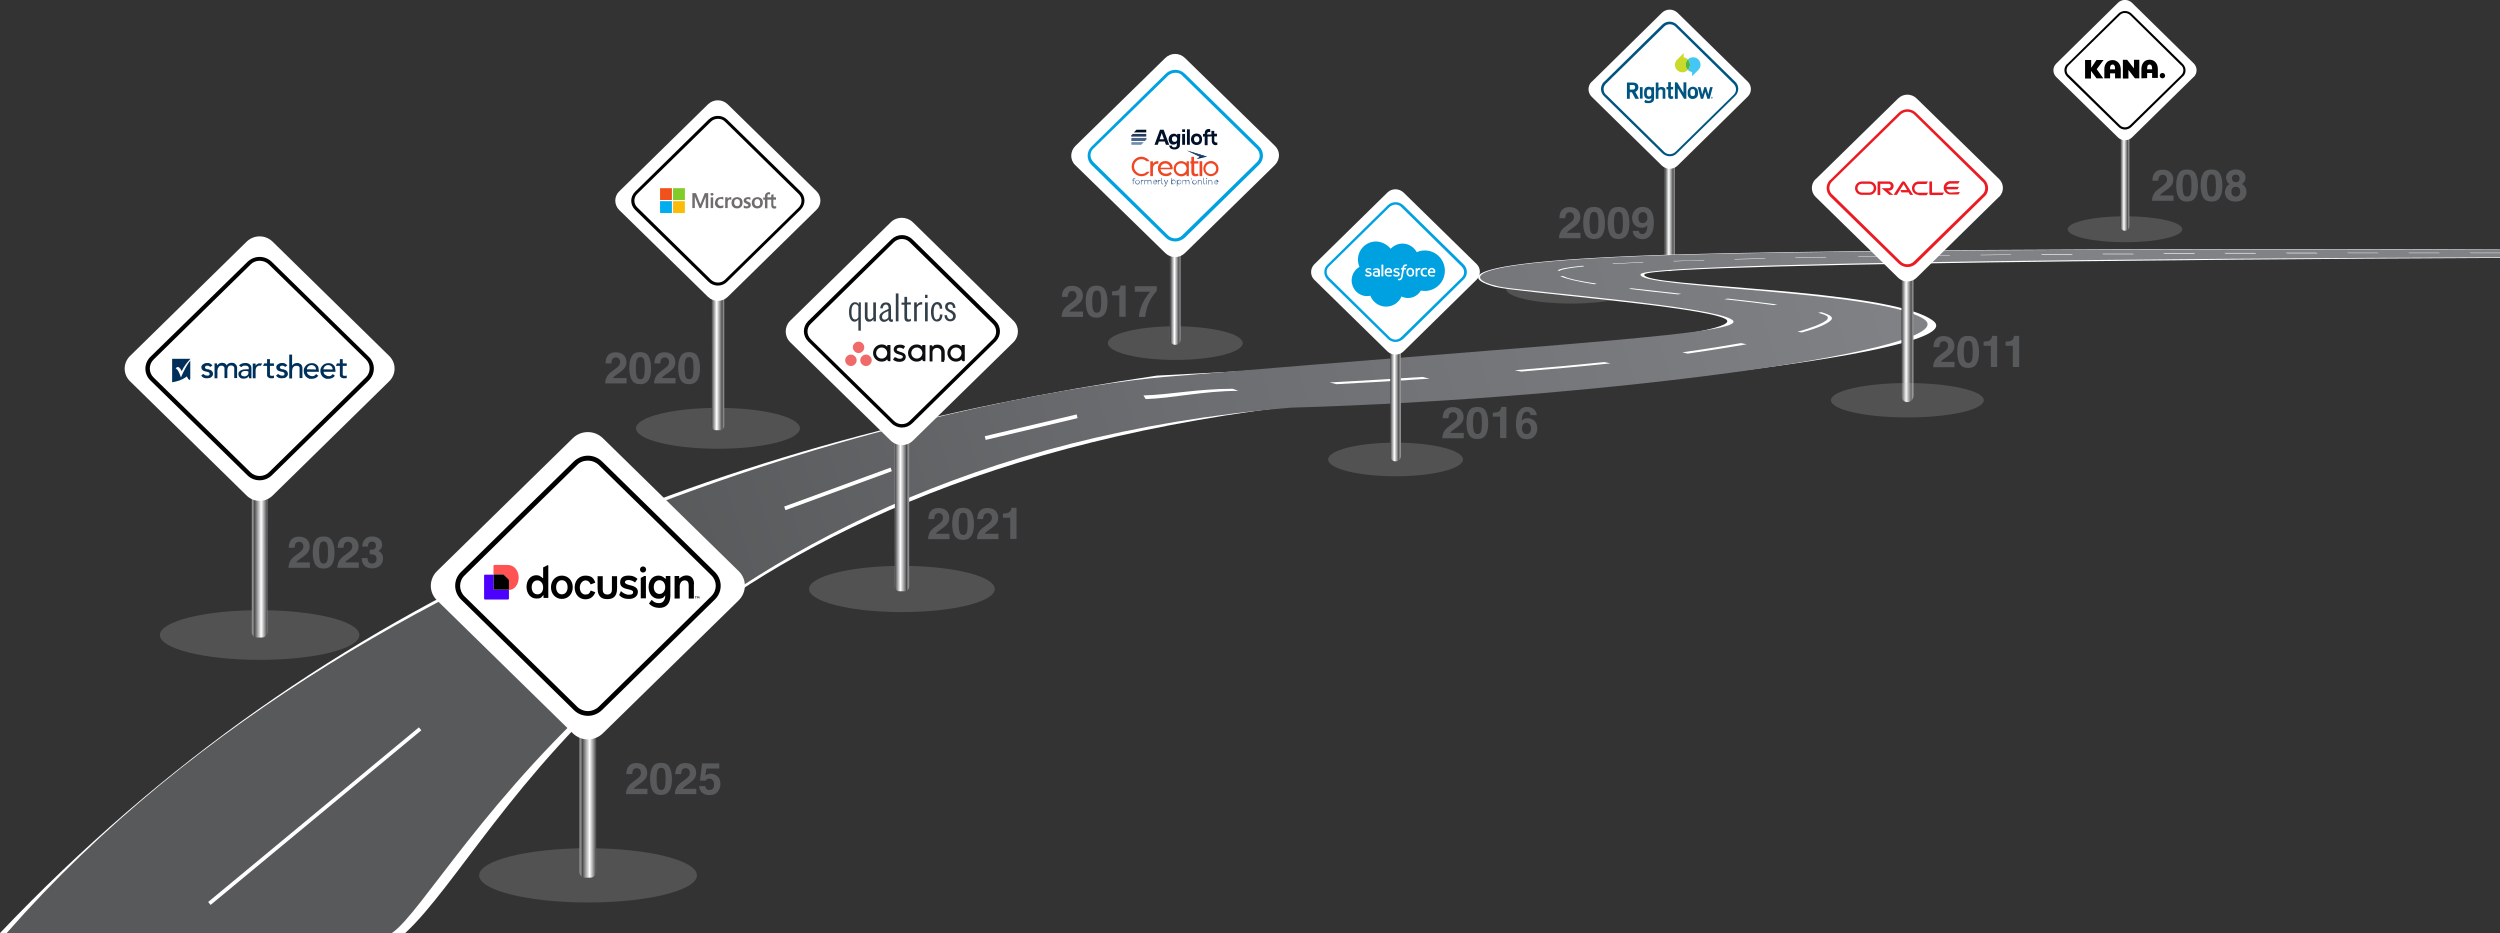 <?xml version="1.0" encoding="utf-8"?>
<!-- Generator: Adobe Illustrator 28.4.1, SVG Export Plug-In . SVG Version: 6.00 Build 0)  -->
<svg version="1.0" id="Layer_1" xmlns="http://www.w3.org/2000/svg" xmlns:xlink="http://www.w3.org/1999/xlink" x="0px" y="0px"
	 viewBox="0 0 1308.6 488.4" enable-background="new 0 0 1308.6 488.4" xml:space="preserve">
<rect x="0" y="0" width="1308.6" height="488.4" fill="#333333" stroke="none"/>
<g id="shadow_00000075161378220575631780000016529600219890738616_" opacity="0.2">
	<ellipse fill="#CECECE" cx="1112.3" cy="120" rx="30" ry="6.8"/>
</g>
<linearGradient id="SVGID_1_" gradientUnits="userSpaceOnUse" x1="160.2" y1="1010.8" x2="164.9" y2="1010.8" gradientTransform="matrix(1 0 0 1 949.663 -934.9)">
	<stop  offset="0" style="stop-color:#A7A9AC"/>
	<stop  offset="0" style="stop-color:#414042"/>
	<stop  offset="0.4" style="stop-color:#FFFFFF"/>
	<stop  offset="0.8" style="stop-color:#58595B"/>
	<stop  offset="0.8" style="stop-color:#414042"/>
	<stop  offset="0.9" style="stop-color:#808080"/>
	<stop  offset="1" style="stop-color:#999999"/>
</linearGradient>
<path fill="url(#SVGID_1_)" d="M1112.3,120.8L1112.3,120.8c-1.3,0-2.4-1.1-2.4-2.3l0,0V31h4.7v87.4
	C1114.6,119.7,1113.6,120.7,1112.3,120.8z"/>
<path fill="#FFFFFF" d="M1148.3,33.2c1.9,1.9,2,5,0.1,7h-0.1L1115.9,72c-2,1.9-5.2,1.9-7.2,0l-32.4-31.7c-1.9-1.9-2-5,0-7l0,0
	l32.4-31.9c2-1.9,5.2-1.9,7.2,0L1148.3,33.2z"/>
<path d="M1112.3,67.8c-1.3,0-2.5-0.5-3.4-1.4L1082,40.1c-1.8-1.8-1.9-4.7-0.1-6.5h0.1l26.9-26.5c1.9-1.8,4.9-1.8,6.8,0l26.9,26.4
	c1.8,1.8,1.9,4.7,0.1,6.5h-0.1l-26.9,26.4C1114.8,67.3,1113.6,67.8,1112.3,67.8L1112.3,67.8L1112.3,67.8z M1112.3,6.8
	c-1,0-1.9,0.3-2.6,1l-26.9,26.4c-1.4,1.4-1.4,3.6-0.1,5h0.1l26.9,26.4c1.4,1.4,3.7,1.4,5.2,0l26.9-26.3c1.4-1.4,1.4-3.6,0.1-5h-0.1
	l-26.9-26.5C1114.2,7.2,1113.2,6.8,1112.3,6.8L1112.3,6.8L1112.3,6.8z"/>
<circle fill="#FFFFFF" cx="1114.6" cy="12.6" r="0.8"/>
<circle fill="#FFFFFF" cx="1109.9" cy="12.6" r="0.8"/>
<circle fill="#FFFFFF" cx="1114.6" cy="60.9" r="0.8"/>
<circle fill="#FFFFFF" cx="1109.9" cy="60.9" r="0.8"/>
<path d="M1111.2,31.3h2.1c0.1,0,0.2,0,0.2,0.1l3.4,4.3h0.1v-4.4h2.8V41h-2.3l-3.3-4.3h-0.1v4.4h-2.9v-9.7l0,0V31.3z"/>
<path d="M1101,41h-3.6l-2.8-3.8h-0.1v3.9h-3.1v-9.7h3.2v4h0.1l2.6-3.9c0-0.1,0.1-0.1,0.2-0.1h3.6l-3.6,4.8l3.5,4.9l0,0V41z"/>
<path d="M1120.9,41v-5c0-1.1,0.3-2.3,1-3.2c0.6-0.9,1.6-1.4,2.7-1.5c0.9-0.1,1.9,0,2.7,0.5c0.9,0.5,1.6,1.4,1.9,2.4
	c0.2,0.6,0.3,1.3,0.3,1.9v4.7c0,2.3,0,0,0,0h-3v-2.6h-2.6v2.7L1120.9,41L1120.9,41L1120.9,41z M1123.9,36.3h2.6c0-0.5,0-0.9-0.1-1.4
	c-0.1-0.4-0.2-0.7-0.5-0.9c-0.5-0.4-1.2-0.3-1.6,0.2c-0.1,0-0.1,0.2-0.2,0.3C1123.9,35,1123.9,35.7,1123.9,36.3L1123.9,36.3z"/>
<path d="M1107.1,41v-2.6h-2.6V41h-3v-4.9c0-1.1,0.3-2.2,1-3.1c0.6-0.9,1.6-1.4,2.7-1.5c1.1-0.2,2.2,0.1,3.1,0.8
	c0.8,0.6,1.4,1.5,1.6,2.5c0.2,1,0.2,1.1,0.2,1.7V41H1107.1z M1107.1,36.3c0-0.5,0-1-0.1-1.5c-0.1-0.4-0.3-0.7-0.6-0.9
	c-0.6-0.3-1.3,0-1.6,0.4c0,0-0.1,0-0.1,0.2c-0.2,0.6-0.3,1.2-0.2,1.8H1107.1L1107.1,36.3z"/>
<path d="M1131.9,41c-0.8,0-1.4-0.6-1.4-1.4s0.6-1.4,1.4-1.4c0.8,0,1.4,0.6,1.4,1.4l0,0C1133.3,40.4,1132.7,41,1131.9,41L1131.9,41z"
	/>
<g id="shadow-2_00000139277050601079024640000017032359736157690294_" opacity="0.2">
	<ellipse fill="#CECECE" cx="822.4" cy="151.3" rx="34" ry="7.6"/>
</g>
<linearGradient id="SVGID_00000165953098554909485120000012637530786522953406_" gradientUnits="userSpaceOnUse" x1="410.8" y1="1025.95" x2="416.1" y2="1025.95" gradientTransform="matrix(1 0 0 1 460.601 -934.9)">
	<stop  offset="0" style="stop-color:#A7A9AC"/>
	<stop  offset="0" style="stop-color:#414042"/>
	<stop  offset="0.4" style="stop-color:#FFFFFF"/>
	<stop  offset="0.8" style="stop-color:#58595B"/>
	<stop  offset="0.8" style="stop-color:#414042"/>
	<stop  offset="0.9" style="stop-color:#808080"/>
	<stop  offset="1" style="stop-color:#999999"/>
</linearGradient>
<path fill="url(#SVGID_00000165953098554909485120000012637530786522953406_)" d="M871.4,40.2h5.3v99.2c0,1.4-1.1,2.5-2.5,2.5h-0.3
	c-1.4,0-2.5-1.1-2.5-2.5l0,0V40.2L871.4,40.2z"/>
<path fill="#FFFFFF" d="M914.8,42.7c2.2,2.1,2.3,5.7,0,7.9l0,0l-36.7,36.1c-2.3,2.2-5.9,2.2-8.2,0l-36.7-36
	c-2.2-2.1-2.3-5.7-0.1-7.9h0.1l36.7-36.1c2.3-2.2,5.9-2.2,8.2,0L914.8,42.7z"/>
<path fill="#005480" d="M874,81.8c-1.4,0-2.8-0.6-3.9-1.6l-30.5-29.9c-2.1-2-2.1-5.3-0.1-7.4h0.1l30.5-30c2.1-2.1,5.5-2.1,7.7,0
	l30.5,29.9c2.1,2,2.1,5.3,0,7.4l0,0l-30.5,30C876.8,81.3,875.5,81.8,874,81.8L874,81.8L874,81.8z M874,12.7c-1.1,0-2.1,0.4-2.9,1.2
	l-30.5,29.9c-1.6,1.5-1.6,4.1-0.1,5.7h0.1l30.5,30c1.6,1.6,4.2,1.6,5.9,0l30.5-29.9c1.6-1.5,1.6-4.1,0-5.7l0,0l-30.5-30
	C876.2,13.1,875.1,12.7,874,12.7L874,12.7z"/>
<polygon fill="#005480" points="881.2,48.6 877.9,43.1 876.7,43.1 876.7,51.7 878.2,51.7 878.2,46.2 881.5,51.7 882.7,51.7 
	882.7,43.1 881.2,43.1 "/>
<path fill="#005480" d="M886.1,51.8c1.4,0,2.6-1,2.7-2.4v-1.3c0-1.5-1.2-2.7-2.7-2.7s-2.7,1.2-2.7,2.7v1.1c0,1.4,1,2.6,2.4,2.6
	L886.1,51.8 M886,50.3c-0.8,0-1.2-0.5-1.2-1.5v-0.7c0-1,0.4-1.5,1.2-1.5c0.8,0,1.2,0.5,1.2,1.5v0.7C887.3,49.9,886.9,50.3,886,50.3"
	/>
<polygon fill="#005480" points="895.1,45.6 894.2,49.5 893.1,45.6 892.1,45.6 891,49.5 890.1,45.6 888.7,45.6 890.3,51.7 
	891.5,51.7 892.6,48 893.7,51.7 894.9,51.7 896.5,45.6 "/>
<rect x="858.4" y="45.6" fill="#005480" width="1.4" height="6"/>
<path fill="#005480" d="M875.8,51.6c-0.3,0-0.7,0.2-1.1,0.2c-0.8,0-1.4-0.5-1.5-1.3v-3.7h-0.9v-1.3h0.9V43h1.4v2.5h1.2v1.3h-1.2v3.1
	c0,0.4,0.2,0.5,0.6,0.5h0.6V51.6L875.8,51.6L875.8,51.6z"/>
<path fill="#005480" d="M857.6,45.7c0-2.2-1.9-2.5-2.8-2.5h-3.2v8.5h1.5v-3.4h1.1l1.8,3.4h1.9l-1.9-3.6
	C856.9,47.8,857.6,46.8,857.6,45.7 M855.9,45.7c0,0.9-0.6,1.2-1.3,1.2h-1.5v-2.4h1.5C855.4,44.5,855.9,44.7,855.9,45.7"/>
<path fill="#005480" d="M864.4,45.6h1.4v6.3c0,0.7-0.6,2.1-2.9,2.1s-1.6-0.3-2.2-0.7l0.5-1.1c0.5,0.4,1.1,0.6,1.7,0.6
	c1.3,0,1.5-0.7,1.5-1.1v-0.4c-0.4,0.4-0.9,0.5-1.4,0.5s-1.3-0.2-1.7-0.6c-0.5-0.6-0.8-1.3-0.7-2.1v-1c0-0.8,0.2-1.5,0.7-2.1
	c0.5-0.4,1.1-0.6,1.7-0.6c0.6,0,1.1,0.2,1.4,0.6V45.6z M864.4,48.8v-0.3c0-0.9-0.2-1.7-1.2-1.7s-1.2,0.7-1.2,1.7v0.3
	c0,0.9,0.2,1.7,1.2,1.7S864.4,49.8,864.4,48.8"/>
<path fill="#005480" d="M869.6,45.5c-0.5,0-1.1,0.2-1.5,0.6v-2.9h-1.4v8.5h1.4V48c0-0.6,0.5-1.2,1.1-1.2h0.1c0.9,0,1,0.5,1,1v3.9
	h1.4v-4.3C871.8,46,870.8,45.5,869.6,45.5"/>
<path fill="#005480" d="M896.1,51.7c-0.3,0-0.5-0.2-0.5-0.5l0,0c0-0.3,0.2-0.5,0.5-0.5s0.5,0.2,0.5,0.5
	C896.5,51.5,896.3,51.7,896.1,51.7 M896.1,50.8c-0.2,0-0.4,0.2-0.4,0.4l0,0c0,0.2,0.2,0.4,0.4,0.4c0.2,0,0.4-0.2,0.4-0.4
	C896.4,51,896.3,50.8,896.1,50.8 M895.9,51.5L895.9,51.5V51c-0.1,0,0.1,0,0.1,0c0.1,0,0.2,0,0.2,0.2s-0.1,0-0.1,0v0.2c0.1,0,0,0,0,0
	v-0.2h-0.2V51.5L895.9,51.5L895.9,51.5z M896.1,51.2L896.1,51.2H896v0.2h0.1V51.2z"/>
<path fill="#44C7F4" d="M889,31.1c-1.5-1.5-4-1.5-5.5,0c1.5,1.5,1.5,4,0,5.5c0.6,0.6,1.4,1,2.2,1.1v2.2l3.3-3.3
	C890.5,35.1,890.5,32.7,889,31.1"/>
<path fill="#C9DA2A" d="M883.5,31.1c-0.6-0.6-1.4-1-2.2-1.1v-2.2l-3.3,3.3c-1.6,1.5-1.7,3.9-0.2,5.5s3.9,1.7,5.5,0.2
	c0.1,0,0.2-0.2,0.2-0.2C882,35.1,882,32.6,883.5,31.1"/>
<path fill="#50B748" d="M883.5,31.1c-1.5,1.5-1.5,4,0,5.5C885,35.1,885,32.7,883.5,31.1"/>
<path id="line_00000105426415837276445520000014700873082087695527_" fill="#FFFFFF" d="M212.1,488.4
	c52.4-48.5,122.5-233.2,461-275.4c168.7-7.2,359.3-29.1,338.9-45c-22.2-17.3-152.9-17.5-151.3-24.3c1.6-6.8,447.9-8.7,447.9-8.7
	v-4.4c0,0-237.6-1.3-402.3,1.9s-133.7,15.1-123.5,17.7c11.3,2.8,109.4,10.3,120.4,16.8c11.8,7-87.4,19-297.6,29.6
	C380.2,229.8,171.5,307.7,0,488.4"/>
<linearGradient id="inner_00000108988586625359430180000012995972453754542733_" gradientUnits="userSpaceOnUse" x1="49.69" y1="992.73" x2="1335.266" y2="1410.422" gradientTransform="matrix(-1 0 0 1 1308.6 -934.9)">
	<stop  offset="0.2" style="stop-color:#808285"/>
	<stop  offset="0.5" style="stop-color:#6B6C6F"/>
	<stop  offset="0.7" style="stop-color:#58595B"/>
</linearGradient>
<path id="inner_00000057870427973019311240000014520585990036276399_" fill="url(#inner_00000108988586625359430180000012995972453754542733_)" d="
	M205.1,488.4c30.6-20.5,136.3-247.6,470.4-275c168.6-4.8,354.8-31.2,331.5-46.4c-23.3-15.2-151.9-16.1-148.2-23.5
	c3.9-7.7,449.8-8.8,449.8-8.8v-3.9c0,0-237.5-1.3-402.3,1.9s-133.6,15.3-120,17.6c15.3,2.5,110.7,10.1,120.4,17.1
	c10,7.2-87.4,12.3-297.1,29.9c-73,6.2-406.6,63.6-606.1,291.1"/>
<g id="dash_00000007410543355229265630000017620928017274763409_">
	<path fill="#FFFFFF" d="M599.7,208.9L599.7,208.9l-1.2-1.9c13.8-0.4,28.4-3.5,46.8-3.5l2.9,1.1
		C629.9,204.6,613.5,208.5,599.7,208.9L599.7,208.9z M696,200.2c16.6-0.9,33-1.9,48.6-2.9l3.7,0.9c-15.7,1.1-32.1,2-48.7,2.9
		L696,200.2z M796.3,194.5L796.3,194.5l-3.4-0.7c16.8-1.4,31.8-2.7,46.7-4.3l3.4,0.7C828,191.8,813.1,193.1,796.3,194.5L796.3,194.5
		z"/>
	<path fill="#FFFFFF" d="M883.4,185.1L883.4,185.1l-2.8-0.7c11.6-1.6,21.9-3.3,30.7-4.8l3,0.6C905.4,181.8,895,183.4,883.4,185.1
		L883.4,185.1z M943.3,174L943.3,174l-2.5-0.3c7.5-2.1,12.5-4.1,15-5.9c1-0.7,1-1.4,0.9-1.8c-0.2-0.8-2-1.4-5-2.3l1.7-0.3
		c3.6,1.1,5.5,2.1,5.5,3.2c0,0.4-0.2,0.7-0.5,1C956.3,169.7,951.2,171.8,943.3,174L943.3,174z"/>
	<path fill="#FFFFFF" d="M902.5,156.6l1.9-0.3c11,1.2,19.3,2.2,26,3.1l-2,0.3C921.7,158.8,913.5,157.8,902.5,156.6z M878.3,154.1
		L878.3,154.1c-8-0.8-17.2-1.9-25.8-2.9l1.6-0.3c8.5,1,18,2,26,2.9L878.3,154.1L878.3,154.1z"/>
	<path fill="#FFFFFF" d="M816.6,144.5h1.6c2.7,1.4,8.5,2.6,17.6,4l-1.2,0.3C825.2,147.3,819.4,145.9,816.6,144.5z"/>
	<path fill="#FFFFFF" d="M815.3,141.6c0.9-0.9,5.1-1.7,13.2-2.5l0.9,0.3c-7.8,0.8-12.3,1.6-13.1,2.4L815.3,141.6z M843.8,138
		c4.7-0.3,10-0.5,15.9-0.8l0.8,0.2c-5.9,0.2-11.2,0.5-15.9,0.8L843.8,138z M875.6,136.6c5-0.1,10.4-0.3,16-0.5l0.8,0.2
		c-5.6,0.1-11,0.3-16,0.5L875.6,136.6z M907.5,135.6l16-0.4l0.9,0.2l-16,0.4L907.5,135.6z M939.2,134.8l16-0.3l1.2,0.2l-16,0.3
		L939.2,134.8z M972.4,134.2l16-0.2l0.5,0.2l-16,0.2L972.4,134.2z M1004.3,133.8l16-0.2l0.7,0.2l-16,0.2L1004.3,133.8z
		 M1036.3,133.4l16-0.2l0.7,0.2l-16,0.2L1036.3,133.4z M1068.3,133h16c0,0,0.7,0.2,0.7,0.3h-16C1069,133.3,1068.3,133.1,1068.3,133z
		 M1100.4,132.8h16c0,0,0.5,0.2,0.5,0.3h-16C1100.9,133.1,1100.4,132.9,1100.4,132.8z M1132.3,132.5h16c0,0,0.7,0.2,0.7,0.3h-16
		C1133,132.8,1132.3,132.6,1132.3,132.5z M1164.4,132.4h16c0,0,0.6,0.2,0.6,0.3h-16C1165,132.7,1164.4,132.5,1164.4,132.4z
		 M1196.4,132.3h16l0.8,0.3h-16L1196.4,132.3z M1228.5,132.3h16l0.7,0.2h-16L1228.5,132.3z M1260.6,132.3h15.9l0.7,0.2h-16
		L1260.6,132.3z M1293.4,132.5l-0.8-0.2h16v0.2H1293.4z"/>
</g>
<line fill="none" stroke="#FFFFFF" stroke-width="2" stroke-miterlimit="10" x1="515.7" y1="229.3" x2="563.8" y2="217.9"/>
<line fill="none" stroke="#FFFFFF" stroke-width="2" stroke-miterlimit="10" x1="410.8" y1="266.1" x2="466.5" y2="245.7"/>
<line fill="none" stroke="#FFFFFF" stroke-width="2" stroke-miterlimit="10" x1="272.9" y1="343.1" x2="360.5" y2="288"/>
<line fill="none" stroke="#FFFFFF" stroke-width="2" stroke-miterlimit="10" x1="109.6" y1="472.9" x2="219.9" y2="381.5"/>
<linearGradient id="SVGID_00000011730526325468548190000009476915172334444208_" gradientUnits="userSpaceOnUse" x1="326.1" y1="1085.55" x2="332.3" y2="1085.55" gradientTransform="matrix(1 0 0 1 669.199 -934.9)">
	<stop  offset="0" style="stop-color:#A7A9AC"/>
	<stop  offset="0" style="stop-color:#414042"/>
	<stop  offset="0.4" style="stop-color:#FFFFFF"/>
	<stop  offset="0.8" style="stop-color:#58595B"/>
	<stop  offset="0.8" style="stop-color:#414042"/>
	<stop  offset="0.9" style="stop-color:#808080"/>
	<stop  offset="1" style="stop-color:#999999"/>
</linearGradient>
<path fill="url(#SVGID_00000011730526325468548190000009476915172334444208_)" d="M998.4,210.5L998.4,210.5c-1.7,0-3.1-1.4-3.1-3.1
	l0,0V90.8h6.3v116.5C1001.5,209.1,1000.1,210.5,998.4,210.5L998.4,210.5L998.4,210.5z"/>
<g id="shadow-3_00000109726515035681842940000013507178620661251500_" opacity="0.2">
	<ellipse fill="#CECECE" cx="998.4" cy="209.5" rx="40" ry="9"/>
</g>
<path fill="#FFFFFF" d="M1046.4,93.7c2.6,2.5,2.7,6.7,0.1,9.3h-0.1l-43.2,42.4c-2.7,2.6-6.9,2.6-9.6,0l-43.2-42.3
	c-2.6-2.5-2.7-6.7-0.1-9.3h0.1l43.2-42.3c2.7-2.6,6.9-2.6,9.6,0C1003.2,51.5,1046.4,93.7,1046.4,93.7z"/>
<path fill="#EA1B22" d="M998.4,139.8c-1.7,0-3.3-0.7-4.5-1.8L958,102.9c-2.4-2.4-2.5-6.3-0.1-8.7h0.1L993.9,59c2.5-2.4,6.5-2.4,9,0
	l35.9,35.1c2.4,2.4,2.5,6.3,0.1,8.7h-0.1L1003,138C1001.7,139.2,1000.1,139.8,998.4,139.8z M998.4,58.5c-1.3,0-2.5,0.5-3.5,1.4
	L959,95c-1.9,1.8-1.9,4.8-0.1,6.7h0.1l35.9,35.2c1.9,1.9,5,1.9,6.9,0l35.9-35.1c1.9-1.8,1.9-4.8,0.1-6.7h-0.1l-35.9-35.3
	C1000.9,59,999.7,58.5,998.4,58.5L998.4,58.5z"/>
<path fill="#EA1B22" d="M994.7,99.5h3.6l-1.9-3.1l-3.5,5.6h-1.7l4.3-6.7c0.2-0.3,0.5-0.4,0.8-0.4s0.6,0.2,0.8,0.4l4.3,6.7h-1.6
	l-0.8-1.3h-3.7L994.7,99.5L994.7,99.5L994.7,99.5z M1011.3,100.8V95h-1.4v6.4c0,0.2,0.1,0.3,0.2,0.5c0.1,0,0.3,0.2,0.5,0.2h6.2
	l0.8-1.3L1011.3,100.8L1011.3,100.8z M988.8,99.8c1.3,0,2.4-1.1,2.4-2.4s-1.1-2.4-2.4-2.4h-6v7.1h1.4v-5.9h4.5c0.6,0,1.1,0.6,1,1.3
	c-0.1,0.6-0.5,1-1,1h-3.8l4.1,3.5h2l-2.7-2.3h0.5V99.8z M974.5,102c-2,0-3.5-1.6-3.5-3.5s1.6-3.5,3.5-3.5h4.1c2,0,3.5,1.6,3.5,3.5
	s-1.6,3.5-3.5,3.5H974.5z M978.5,100.8c1.3,0,2.3-1,2.3-2.3s-1-2.3-2.3-2.3h-3.9c-1.3,0-2.3,1-2.3,2.3s1,2.3,2.3,2.3H978.5z
	 M1004.3,102c-2,0-3.5-1.6-3.5-3.5s1.6-3.5,3.5-3.5h4.9l-0.8,1.3h-4c-1.3,0-2.3,1-2.3,2.3s1,2.3,2.3,2.3h4.9l-0.8,1.3h-4.2V102
	L1004.3,102L1004.3,102z M1021,100.8c-1,0-1.9-0.7-2.2-1.7h5.8l0.8-1.3h-6.6c0.3-1,1.2-1.7,2.2-1.7h4l0.8-1.3h-4.9
	c-2,0-3.5,1.6-3.5,3.5s1.6,3.5,3.5,3.5h4.2l0.8-1.3L1021,100.8L1021,100.8L1021,100.8z"/>
<g id="shadow-4_00000080201443883028130330000012714893046059743885_" opacity="0.2">
	<ellipse fill="#CECECE" cx="730.5" cy="240.5" rx="35.3" ry="8.8"/>
</g>
<linearGradient id="SVGID_00000170253026704382022990000003176355824116148905_" gradientUnits="userSpaceOnUse" x1="544.682" y1="1123.541" x2="550.182" y2="1123.541" gradientTransform="matrix(1 0 0 1 182.975 -934.9)">
	<stop  offset="0" style="stop-color:#A7A9AC"/>
	<stop  offset="0" style="stop-color:#414042"/>
	<stop  offset="0.4" style="stop-color:#FFFFFF"/>
	<stop  offset="0.8" style="stop-color:#58595B"/>
	<stop  offset="0.8" style="stop-color:#414042"/>
	<stop  offset="0.9" style="stop-color:#808080"/>
	<stop  offset="1" style="stop-color:#999999"/>
</linearGradient>
<path fill="url(#SVGID_00000170253026704382022990000003176355824116148905_)" d="M727.7,135.7h5.6v103c0,1.6-1.2,2.8-2.8,2.8l0,0
	c-1.6,0-2.8-1.2-2.8-2.8V135.7L727.7,135.7z"/>
<path fill="#FFFFFF" d="M772.9,138.2c2.3,2.2,2.3,5.9,0,8.2l0,0l-38.2,37.5c-2.3,2.3-6.1,2.3-8.5,0L688,146.5
	c-2.3-2.2-2.3-5.9,0-8.2l0,0l38.2-37.5c2.3-2.3,6.1-2.3,8.5,0L772.9,138.2L772.9,138.2z"/>
<path fill="#00A1E0" d="M730.5,179c-1.5,0-3-0.6-4-1.6l-31.7-31.1c-2.1-2.1-2.2-5.6,0-7.7l0,0l31.7-31.2c2.2-2.1,5.8-2.1,8,0
	l31.7,31.1c2.1,2.1,2.2,5.6,0,7.7l0,0l-31.7,31.2C733.5,178.3,732,179,730.5,179L730.5,179z M730.5,107.1c-1.1,0-2.2,0.5-3.1,1.2
	l-31.7,31.1c-1.7,1.6-1.7,4.2,0,5.9l0,0l31.7,31.2c1.7,1.7,4.4,1.7,6,0l31.7-31.1c1.7-1.6,1.7-4.2,0-5.9l0,0l-31.7-31.2
	C732.7,107.5,731.5,107.1,730.5,107.1L730.5,107.1L730.5,107.1z"/>
<g id="shadow-4-2_00000041263708241010061220000005028589372383423134_" opacity="0.2">
	<ellipse fill="#CECECE" cx="615.2" cy="179.6" rx="35.3" ry="8.8"/>
</g>
<linearGradient id="SVGID_00000057120613128625742550000014053834565062069143_" gradientUnits="userSpaceOnUse" x1="767.223" y1="1062.527" x2="772.723" y2="1062.527" gradientTransform="matrix(1 0 0 1 -154.675 -934.9)">
	<stop  offset="0" style="stop-color:#A7A9AC"/>
	<stop  offset="0" style="stop-color:#414042"/>
	<stop  offset="0.4" style="stop-color:#FFFFFF"/>
	<stop  offset="0.8" style="stop-color:#58595B"/>
	<stop  offset="0.8" style="stop-color:#414042"/>
	<stop  offset="0.9" style="stop-color:#808080"/>
	<stop  offset="1" style="stop-color:#999999"/>
</linearGradient>
<path fill="url(#SVGID_00000057120613128625742550000014053834565062069143_)" d="M612.4,74.7h5.6v103c0,1.6-1.2,2.8-2.8,2.8l0,0
	c-1.6,0-2.8-1.2-2.8-2.8V74.7L612.4,74.7z"/>
<path fill="#FFFFFF" d="M667.3,76.3c2.9,2.7,2.9,7.2,0,10.1l0,0l-47,46c-2.9,2.9-7.5,2.9-10.4,0l-47-45.9c-2.9-2.7-2.9-7.2,0-10.1
	l0,0l47-46c2.9-2.9,7.5-2.9,10.4,0C620.3,30.4,667.3,76.3,667.3,76.3z"/>
<path fill="#00A1E0" d="M615.2,126.4c-1.8,0-3.7-0.7-4.9-1.9l-39-38.2c-2.6-2.6-2.7-6.8,0-9.5l0,0l39-38.3c2.7-2.6,7.1-2.6,9.8,0
	l39,38.2c2.6,2.6,2.7,6.8,0,9.5l0,0l-39,38.3C618.8,125.6,617,126.4,615.2,126.4L615.2,126.4L615.2,126.4z M615.2,38.1
	c-1.4,0-2.7,0.6-3.8,1.5l-39,38.1c-2.1,1.9-2.1,5.1,0,7.2l0,0l39,38.3c2.1,2.1,5.4,2.1,7.4,0l39-38.2c2.1-1.9,2.1-5.1,0-7.2l0,0
	l-39-38.3C617.9,38.5,616.5,38,615.2,38.1L615.2,38.1L615.2,38.1z"/>
<g id="shadow-5_00000005260154517541926860000000207894071475604904_" opacity="0.2">
	<ellipse fill="#CECECE" cx="375.8" cy="224.2" rx="42.9" ry="10.7"/>
</g>
<linearGradient id="SVGID_00000057858983859333652420000004648252602766558854_" gradientUnits="userSpaceOnUse" x1="929.5" y1="1095.95" x2="936.3" y2="1095.95" gradientTransform="matrix(1 0 0 1 -557.1 -934.9)">
	<stop  offset="0" style="stop-color:#A7A9AC"/>
	<stop  offset="0" style="stop-color:#414042"/>
	<stop  offset="0.4" style="stop-color:#FFFFFF"/>
	<stop  offset="0.8" style="stop-color:#58595B"/>
	<stop  offset="0.8" style="stop-color:#414042"/>
	<stop  offset="0.9" style="stop-color:#808080"/>
	<stop  offset="1" style="stop-color:#999999"/>
</linearGradient>
<path fill="url(#SVGID_00000057858983859333652420000004648252602766558854_)" d="M372.4,96.9h6.7V223c0,1.2-1,2.2-2.2,2.2h-2.2
	c-1.2,0-2.2-1-2.2-2.2l0,0L372.4,96.9L372.4,96.9L372.4,96.9z"/>
<path fill="#FFFFFF" d="M427.3,100c2.8,2.7,2.9,7.2,0,9.9l0,0l-46.4,45.5c-2.9,2.8-7.4,2.8-10.3,0L324.2,110c-2.8-2.7-2.9-7.2,0-9.9
	l0,0l46.4-45.5c2.9-2.8,7.4-2.8,10.3,0L427.3,100C427.3,100,427.3,100,427.3,100z"/>
<path d="M375.8,149.5c-1.8,0-3.6-0.7-4.9-2l-38.5-37.7c-2.6-2.6-2.7-6.7,0-9.4l0,0l38.5-37.8c2.7-2.6,7-2.6,9.7,0l38.5,37.7
	c2.6,2.6,2.7,6.7,0,9.4l0,0l-38.5,37.8c-1.3,1.3-3,2-4.9,2H375.8L375.8,149.5z M375.8,62.2c-1.4,0-2.7,0.5-3.7,1.5l-38.5,37.7
	c-2,1.9-2.1,5.2,0,7.2l0,0l38.5,37.8c2.1,2,5.4,2,7.4,0l38.5-37.7c2-1.9,2.1-5.2,0-7.2l0,0l-38.5-37.8c-0.9-1-2.2-1.5-3.6-1.5H375.8
	L375.8,62.2z"/>
<g>
	<path fill="#706D6E" d="M406.2,104.4v-1.1h-1.3v-1.7l0,0l-1.2,0.4l0,0v1.3h-2v-0.7c0-0.3,0.1-0.6,0.2-0.7c0.1-0.2,0.3-0.2,0.6-0.2
		c0.2,0,0.4,0,0.6,0.1l0,0v-1.1l0,0c-0.2-0.1-0.4-0.1-0.7-0.1c-0.4,0-0.7,0.1-1,0.3c-0.3,0.2-0.5,0.4-0.7,0.7
		c-0.2,0.3-0.3,0.7-0.3,1v0.8h-0.9v1.1h0.9v4.5h1.3v-4.5h2v2.9c0,1.2,0.6,1.8,1.6,1.8c0.2,0,0.4,0,0.6-0.1c0.2,0,0.3-0.1,0.4-0.1
		l0,0v-1.1l-0.1,0c-0.1,0-0.2,0.1-0.3,0.1c-0.1,0-0.2,0-0.3,0c-0.3,0-0.4-0.1-0.6-0.2c-0.1-0.1-0.2-0.4-0.2-0.7v-2.6H406.2
		L406.2,104.4z M396.4,107.9c-0.5,0-0.9-0.2-1.1-0.5c-0.3-0.3-0.4-0.8-0.4-1.3c0-0.6,0.1-1.1,0.4-1.4c0.3-0.3,0.6-0.5,1.1-0.5
		c0.5,0,0.8,0.2,1.1,0.5c0.3,0.3,0.4,0.8,0.4,1.4c0,0.6-0.1,1.1-0.4,1.4C397.3,107.8,396.9,107.9,396.4,107.9 M396.5,103.2
		c-0.9,0-1.6,0.3-2.2,0.8c-0.5,0.5-0.8,1.3-0.8,2.2c0,0.9,0.3,1.6,0.8,2.1c0.5,0.5,1.2,0.8,2.1,0.8c0.9,0,1.6-0.3,2.1-0.8
		c0.5-0.5,0.8-1.3,0.8-2.2c0-0.9-0.2-1.6-0.7-2.1C398,103.5,397.3,103.2,396.5,103.2 M391.4,103.2c-0.6,0-1.1,0.2-1.5,0.5
		c-0.4,0.3-0.6,0.7-0.6,1.2c0,0.3,0,0.5,0.1,0.7c0.1,0.2,0.2,0.4,0.4,0.5c0.2,0.1,0.4,0.3,0.8,0.5c0.3,0.1,0.5,0.2,0.7,0.3
		c0.1,0.1,0.2,0.2,0.3,0.2c0.1,0.1,0.1,0.2,0.1,0.3c0,0.4-0.3,0.6-0.9,0.6c-0.2,0-0.5,0-0.7-0.1c-0.3-0.1-0.5-0.2-0.7-0.4l-0.1,0
		v1.3l0,0c0.2,0.1,0.4,0.2,0.7,0.2c0.3,0.1,0.5,0.1,0.8,0.1c0.7,0,1.2-0.2,1.6-0.5c0.4-0.3,0.6-0.7,0.6-1.3c0-0.4-0.1-0.7-0.3-1
		c-0.2-0.3-0.6-0.5-1.1-0.7c-0.4-0.2-0.7-0.3-0.8-0.4c-0.1-0.1-0.2-0.2-0.2-0.4c0-0.2,0.1-0.3,0.2-0.4c0.1-0.1,0.3-0.2,0.6-0.2
		c0.2,0,0.4,0,0.7,0.1c0.2,0.1,0.4,0.2,0.6,0.3l0.1,0v-1.2l0,0c-0.2-0.1-0.4-0.1-0.6-0.2C391.8,103.2,391.6,103.2,391.4,103.2
		 M385.8,107.9c-0.5,0-0.9-0.2-1.1-0.5c-0.3-0.3-0.4-0.8-0.4-1.3c0-0.6,0.1-1.1,0.4-1.4c0.3-0.3,0.6-0.5,1.1-0.5
		c0.5,0,0.8,0.2,1.1,0.5c0.3,0.3,0.4,0.8,0.4,1.4c0,0.6-0.1,1.1-0.4,1.4C386.7,107.8,386.3,107.9,385.8,107.9 M385.9,103.2
		c-0.9,0-1.6,0.3-2.2,0.8c-0.5,0.5-0.8,1.3-0.8,2.2c0,0.9,0.3,1.6,0.8,2.1c0.5,0.5,1.2,0.8,2.1,0.8c0.9,0,1.6-0.3,2.1-0.8
		c0.5-0.5,0.8-1.3,0.8-2.2c0-0.9-0.2-1.6-0.7-2.1C387.4,103.5,386.7,103.2,385.9,103.2 M380.9,104.3v-1h-1.3v5.6h1.3V106
		c0-0.5,0.1-0.9,0.3-1.2c0.2-0.3,0.5-0.4,0.8-0.4c0.1,0,0.3,0,0.4,0.1c0.1,0,0.2,0.1,0.3,0.1l0.1,0v-1.3l0,0
		c-0.1-0.1-0.3-0.1-0.5-0.1c-0.3,0-0.6,0.1-0.9,0.3C381.2,103.7,381,104,380.9,104.3L380.9,104.3z M377.2,103.2
		c-0.6,0-1.1,0.1-1.6,0.4c-0.5,0.3-0.8,0.6-1,1.1c-0.2,0.5-0.4,1-0.4,1.6c0,0.5,0.1,1,0.4,1.4c0.2,0.4,0.6,0.8,1,1
		c0.4,0.2,0.9,0.3,1.4,0.3c0.6,0,1.2-0.1,1.6-0.4l0,0v-1.2l-0.1,0c-0.2,0.1-0.4,0.3-0.6,0.3c-0.2,0.1-0.4,0.1-0.6,0.1
		c-0.5,0-0.9-0.2-1.2-0.5c-0.3-0.3-0.5-0.8-0.5-1.3c0-0.6,0.2-1,0.5-1.4c0.3-0.3,0.7-0.5,1.2-0.5c0.4,0,0.8,0.1,1.2,0.4l0.1,0v-1.3
		l0,0c-0.1-0.1-0.4-0.2-0.6-0.2C377.7,103.2,377.5,103.2,377.2,103.2 M373.3,103.3H372v5.6h1.3V103.3z M372.7,101
		c-0.2,0-0.4,0.1-0.6,0.2c-0.2,0.1-0.2,0.3-0.2,0.5c0,0.2,0.1,0.4,0.2,0.5c0.2,0.1,0.3,0.2,0.6,0.2c0.2,0,0.4-0.1,0.6-0.2
		c0.2-0.1,0.2-0.3,0.2-0.5c0-0.2-0.1-0.4-0.2-0.5C373.1,101,372.9,101,372.7,101 M369.4,102.9v6h1.3v-7.8h-1.8l-2.3,5.8l-2.3-5.8
		h-1.9v7.8h1.3v-6h0l2.4,6h0.9L369.4,102.9L369.4,102.9L369.4,102.9z"/>
	<path fill="#F1511B" d="M351.7,104.7h-6.2v-6.2h6.2V104.7z"/>
	<path fill="#80CC28" d="M358.5,104.7h-6.2v-6.2h6.2V104.7L358.5,104.7z"/>
	<path fill="#00ADEF" d="M351.7,111.5h-6.2v-6.2h6.2V111.5z"/>
	<path fill="#FBBC09" d="M358.5,111.5h-6.2v-6.2h6.2V111.5L358.5,111.5z"/>
</g>
<g id="shadow-5-2_00000071518394578264453170000016910828532789241758_" opacity="0.2">
	<ellipse fill="#CECECE" cx="472.1" cy="308.3" rx="48.6" ry="12.1"/>
</g>
<linearGradient id="SVGID_00000097488365278946093490000003036897388327270811_" gradientUnits="userSpaceOnUse" x1="830.8" y1="1171.8" x2="838.4" y2="1171.8" gradientTransform="matrix(1 0 0 1 -362.5 -934.9)">
	<stop  offset="0" style="stop-color:#A7A9AC"/>
	<stop  offset="0" style="stop-color:#414042"/>
	<stop  offset="0.4" style="stop-color:#FFFFFF"/>
	<stop  offset="0.8" style="stop-color:#58595B"/>
	<stop  offset="0.8" style="stop-color:#414042"/>
	<stop  offset="0.9" style="stop-color:#808080"/>
	<stop  offset="1" style="stop-color:#999999"/>
</linearGradient>
<path fill="url(#SVGID_00000097488365278946093490000003036897388327270811_)" d="M468.3,164.3h7.6V307c0,1.4-1.1,2.5-2.5,2.5h-2.5
	c-1.4,0-2.5-1.1-2.5-2.5l0,0L468.3,164.3L468.3,164.3L468.3,164.3z"/>
<path fill="#FFFFFF" d="M530.4,167.8c3.2,3.1,3.2,8.1,0.2,11.2c0,0,0,0.1-0.2,0.2l-52.5,51.4c-3.2,3.2-8.4,3.2-11.7,0l-52.5-51.4
	c-3.2-3.1-3.2-8.1-0.2-11.2c0,0,0-0.1,0.2-0.2l52.5-51.4c3.2-3.2,8.4-3.2,11.7,0L530.4,167.8L530.4,167.8L530.4,167.8z"/>
<path d="M472.1,223.8c-2,0-4-0.8-5.5-2.3l-43.5-42.7c-3-2.9-3.1-7.6-0.2-10.6c0,0,0-0.1,0.2-0.2l43.5-42.7c3.1-3,7.9-3,11,0
	l43.5,42.7c3,2.9,3.1,7.6,0.2,10.6c0,0,0,0.1-0.2,0.2l-43.5,42.7C476.1,223,474.2,223.8,472.1,223.8L472.1,223.8z M472.1,125.1
	c-1.5,0-3.1,0.6-4.2,1.7l-43.5,42.7c-2.3,2.2-2.3,5.8,0,8.1l0,0l43.5,42.7c2.3,2.3,6.1,2.3,8.3,0l43.5-42.7c2.3-2.2,2.3-5.8,0-8.1
	l0,0l-43.5-42.7C475.1,125.7,473.7,125.1,472.1,125.1C472.1,125.1,472.1,125.1,472.1,125.1z"/>
<g id="Layer_2-21_00000135656216094196421890000017280186220993180568_">
	<g id="Layer_3_00000109018956633713545100000006366920446845290942_">
		<path id="svg_15_00000169535331149017885600000004478175731905906066_" fill="#333F48" d="M474.8,158.3h2v1.1h-2v6.7
			c0,0.6,0.3,1.1,0.9,1.1s0.8-0.2,1.1-0.4v1.2c-0.4,0.3-0.9,0.4-1.5,0.4c-1.1,0-1.9-0.6-1.9-2.2v-6.7h-1.5v-1.1h1.5v-3h1.4V158.3
			L474.8,158.3z"/>
		
			<rect id="svg_16_00000180354302517474306790000013643103343738916767_" x="468.9" y="153.6" fill="#333F48" width="1.4" height="14.6"/>
		<path id="svg_17_00000018231570464381594960000017407944711529757090_" fill="#333F48" d="M479.9,159.6L479.9,159.6v-1.3h-1.4v9.9
			h1.4V161c0.6-1.3,1.5-1.6,2.5-1.6h0.3v-1.3h-0.3C481.3,158.1,480.8,158.5,479.9,159.6L479.9,159.6L479.9,159.6z"/>
		<path id="svg_18_00000079480938325789000120000017026381642860164272_" fill="#333F48" d="M466.9,167.2c0.2,0,0.4,0,0.5-0.1v1.2
			c-0.3,0.1-0.5,0.2-0.8,0.2c-0.8,0-1.4-0.5-1.5-1.3c-0.5,0.8-1.4,1.2-2.3,1.3c-1.4,0-2.5-1-2.5-2.6s1.3-2.5,3.1-3.4l1.7-0.8v-0.5
			c0-1.1-0.5-1.8-1.4-1.8s-1.7,0.9-1.6,2h-1.3c0-1.6,0.9-3.1,2.9-3.1s2.7,1.1,2.7,2.8v5.3c0,0.5,0,0.9,0.6,0.9L466.9,167.2
			L466.9,167.2z M465,162.8L465,162.8l-1.3,0.6c-1.1,0.5-2,1.2-2,2.4s0.5,1.4,1.2,1.5h0.2c0.9,0,1.5-0.6,1.9-1.2L465,162.8
			L465,162.8L465,162.8z"/>
		<path id="svg_19_00000054964528723328723120000011890934685841742505_" fill="#333F48" d="M449.5,158.3h1.1v14.8h-1.3v-5.9
			c-0.4,0.7-1.2,1.2-2,1.2c-1.4,0-2.9-1.3-2.9-5.1s1.6-5.1,3.1-5.1s1.7,0.6,2,1.4L449.5,158.3L449.5,158.3L449.5,158.3z
			 M449.3,160.5c-0.2-0.7-0.8-1.2-1.6-1.3c-1,0-2,1-2,4s0.8,4,1.9,4s1.3-0.6,1.7-1.2L449.3,160.5L449.3,160.5L449.3,160.5z"/>
		<path id="svg_20_00000153694581380859926670000000476366968719650956_" fill="#333F48" d="M457.2,165.9c-0.6,0.8-1.2,1.3-1.9,1.3
			s-1.2-0.7-1.2-1.6v-7.3h-1.4v7.4c0,1.8,0.9,2.7,2.1,2.7s1.9-0.5,2.4-1.4v1.2h1.3v-9.9h-1.4v7.6H457.2L457.2,165.9z"/>
		
			<rect id="svg_21_00000072998118113000476660000013736775169057336467_" x="484.2" y="154.3" fill="#333F48" width="1.3" height="1.7"/>
		<path id="svg_22_00000157283189567342800420000008548725150092354967_" fill="#333F48" d="M497.7,162.4c-0.9-0.5-1.6-0.9-1.6-1.8
			s0.5-1.3,1.2-1.3l0,0c1.1,0,1.6,0.9,1.5,1.9h1.3c0-1.8-1-3.1-2.7-3.1s-2.7,1-2.7,2.5s1.3,2.3,2.3,2.8s1.9,1.1,1.9,2.1
			s-0.7,1.6-1.5,1.6l0,0c-1,0-1.7-0.9-1.7-2.1h-1.3c0,1.9,1.2,3.2,3,3.2s2.9-1.2,2.9-2.8s-1.3-2.5-2.6-3.2l0,0L497.7,162.4
			L497.7,162.4z"/>
		
			<rect id="svg_23_00000176727294865224626530000004178923260269185724_" x="484.2" y="158.3" fill="#333F48" width="1.4" height="9.9"/>
		<path id="svg_24_00000099620171260643025660000008139419933464517294_" fill="#333F48" d="M490.5,167.3c-1,0-1.8-0.9-1.8-4
			s0.9-4,1.8-4s1.5,1.1,1.4,2.3h1.3c0-2.1-0.8-3.5-2.6-3.5s-3.3,1.7-3.3,5.1s1.2,5.1,3.2,5.1s2.8-1.7,2.8-3.7H492
			c0,1.4-0.4,2.5-1.5,2.5l0,0L490.5,167.3L490.5,167.3z"/>
	</g>
</g>
<path fill-rule="evenodd" clip-rule="evenodd" fill="#0D0E10" d="M503.3,188.1c0,0.4,0.4,1,1,1h0.4c0,0,0.3-0.1,0.3-0.3v-8l0,0
	c0-0.1,0-0.2-0.3-0.2h-1.1c0,0-0.3,0.1-0.3,0.2l0,0v0.7c-0.7-0.9-1.8-1.2-2.9-1.2c-2.5,0-4.5,2-4.5,4.5s2,4.5,4.5,4.5l0,0
	C501.5,189.3,502.7,188.9,503.3,188.1L503.3,188.1L503.3,188.1z M500.4,187.7c-1.6,0-2.9-1.3-2.9-2.9s1.3-2.9,2.9-2.9
	s2.9,1.3,2.9,2.9S502,187.7,500.4,187.7L500.4,187.7z"/>
<path fill-rule="evenodd" clip-rule="evenodd" fill="#0D0E10" d="M494.5,188.4v-4.1l0,0c0-2.3-1.5-3.9-3.8-3.9s-2,0.7-2.4,1.2
	c0-0.4-0.3-0.9-1-0.9h-0.4c0,0-0.3,0.1-0.3,0.3v7.2l0,0v0.8l0,0c0,0.1,0,0.2,0.3,0.2h1.2v-4.8c0-1.3,1-2.3,2.3-2.3s2.3,1,2.3,2.3v4
	l0,0v0.8l0,0c0,0.1,0,0.2,0.3,0.2h1.2v-0.6l0,0"/>
<path fill-rule="evenodd" clip-rule="evenodd" fill="#0D0E10" d="M482.7,188.1c0,0.4,0.4,1,1,1h0.4c0,0,0.3-0.1,0.3-0.3v-8l0,0
	c0-0.1,0-0.2-0.3-0.2H483c0,0-0.3,0.1-0.3,0.2l0,0v0.7c-0.7-0.9-1.8-1.2-2.9-1.2c-2.5,0-4.5,2-4.5,4.5s2,4.5,4.5,4.5l0,0
	C480.9,189.3,482.1,188.9,482.7,188.1L482.7,188.1L482.7,188.1z M479.9,187.7c-1.6,0-2.9-1.3-2.9-2.9s1.3-2.9,2.9-2.9
	s2.9,1.3,2.9,2.9S481.5,187.7,479.9,187.7L479.9,187.7z"/>
<path fill-rule="evenodd" clip-rule="evenodd" fill="#0D0E10" d="M468.7,187c0.8,0.5,1.6,0.8,2.4,0.8s1.5-0.4,1.5-1.1
	s-1.7-1.1-2.8-1.4c-1.1-0.4-2-1.1-2-2.3c0-1.9,1.7-2.6,3.2-2.6s2,0.3,2.6,0.8c0.2,0.2,0,0.4,0,0.4l-0.6,0.9c0,0.1-0.2,0.2-0.4,0
	c-0.2-0.1-0.8-0.5-1.7-0.5s-1.5,0.4-1.5,1s0.7,0.8,1.6,1.1c1.5,0.4,3.1,0.9,3.1,2.7s-1.5,2.6-3.2,2.6s-2.4-0.4-3.3-1
	c-0.2-0.2,0-0.4,0-0.4l0.6-0.9c0-0.2,0.3-0.1,0.4,0"/>
<path fill-rule="evenodd" clip-rule="evenodd" fill="#0D0E10" d="M464.4,188.1c0,0.4,0.4,1,1,1h0.4c0,0,0.3-0.1,0.3-0.3v-8l0,0
	c0-0.1,0-0.2-0.3-0.2h-1.1c0,0-0.3,0.1-0.3,0.2l0,0v0.7c-0.7-0.9-1.8-1.2-2.9-1.2c-2.5,0-4.5,2-4.5,4.5s2,4.5,4.5,4.5l0,0
	C462.6,189.3,463.8,188.9,464.4,188.1L464.4,188.1L464.4,188.1z M461.5,187.7c-1.6,0-2.9-1.3-2.9-2.9s1.3-2.9,2.9-2.9
	s2.9,1.3,2.9,2.9S463.1,187.7,461.5,187.7L461.5,187.7z"/>
<path fill-rule="evenodd" clip-rule="evenodd" fill="#F06A6A" d="M453.3,185.6c-1.7,0-3,1.4-3,3s1.4,3,3,3s3-1.4,3-3
	S454.9,185.6,453.3,185.6L453.3,185.6z M445.4,185.6c-1.7,0-3,1.4-3,3s1.4,3,3,3s3-1.4,3-3S447,185.6,445.4,185.6L445.4,185.6z
	 M452.4,181.8c0,1.7-1.4,3-3,3s-3-1.4-3-3s1.4-3,3-3S452.4,180.2,452.4,181.8L452.4,181.8z"/>
<g id="shadow-5-21_00000102533528153726576580000016492124953900812968_" opacity="0.2">
	<ellipse fill="#CECECE" cx="307.8" cy="458.2" rx="57" ry="14.2"/>
</g>
<linearGradient id="SVGID_00000147219557331126783090000016316637486168296582_" gradientUnits="userSpaceOnUse" x1="996.4" y1="1309.2" x2="1005.3" y2="1309.2" gradientTransform="matrix(-1 0 0 1 1308.6 -934.9)">
	<stop  offset="0" style="stop-color:#A7A9AC"/>
	<stop  offset="0" style="stop-color:#414042"/>
	<stop  offset="0.4" style="stop-color:#FFFFFF"/>
	<stop  offset="0.8" style="stop-color:#58595B"/>
	<stop  offset="0.8" style="stop-color:#414042"/>
	<stop  offset="0.9" style="stop-color:#808080"/>
	<stop  offset="1" style="stop-color:#999999"/>
</linearGradient>
<path fill="url(#SVGID_00000147219557331126783090000016316637486168296582_)" d="M312.2,289.2H312v167.3l0,0c0,1.6-1.3,2.9-2.9,2.9
	h-2.9c-1.6,0-2.9-1.3-2.9-2.9V289.2H312.2L312.2,289.2z"/>
<g>
	<path fill="#FFFFFF" d="M299.8,229.4c4.4-4.3,11.4-4.3,15.8,0l71,69.5c0.2,0.1,0.2,0.2,0.2,0.2c4.2,4.2,4.1,11-0.2,15.2l-71,69.5
		c-4.4,4.3-11.4,4.3-15.8,0l-71-69.5l-0.2-0.2c-4.2-4.2-4.1-11,0.2-15.2L299.8,229.4z"/>
	<path d="M307.8,374.7L307.8,374.7c-2.9,0-5.5-1.1-7.5-3.1l-58.9-57.7l-0.2-0.2c-4-4.1-3.9-10.5,0.2-14.4l58.9-57.7
		c4.2-4.1,10.7-4.1,14.9,0l58.9,57.7c0.2,0.1,0.2,0.2,0.2,0.2c4,4.1,3.9,10.5-0.2,14.4l-58.9,57.7
		C313.2,373.6,310.4,374.7,307.8,374.7L307.8,374.7z M307.7,241.1L307.7,241.1c-2.2,0-4.2,0.8-5.6,2.3c0,0-58.9,57.7-58.9,57.8l0,0
		c-3.2,3.1-3.1,8,0,11l58.9,57.7c3.1,3.1,8.1,3.1,11.3,0c0,0,58.9-57.7,58.9-57.8l0,0c3.2-3.1,3.1-8,0-11l-58.9-57.7
		C311.9,241.9,309.8,241.1,307.7,241.1L307.7,241.1z"/>
</g>
<g id="shadow-5-22_00000096757884317876254160000013266076654248415380_" opacity="0.2">
	<ellipse fill="#CECECE" cx="135.9" cy="332.4" rx="52.2" ry="13"/>
</g>
<linearGradient id="SVGID_00000129185337975333960100000015209416886193711746_" gradientUnits="userSpaceOnUse" x1="1168.6" y1="1190.55" x2="1176.8" y2="1190.55" gradientTransform="matrix(-1 0 0 1 1308.6 -934.9)">
	<stop  offset="0" style="stop-color:#A7A9AC"/>
	<stop  offset="0" style="stop-color:#414042"/>
	<stop  offset="0.4" style="stop-color:#FFFFFF"/>
	<stop  offset="0.8" style="stop-color:#58595B"/>
	<stop  offset="0.8" style="stop-color:#414042"/>
	<stop  offset="0.9" style="stop-color:#808080"/>
	<stop  offset="1" style="stop-color:#999999"/>
</linearGradient>
<path fill="url(#SVGID_00000129185337975333960100000015209416886193711746_)" d="M140,177.6L140,177.6L139.9,331l0,0
	c0,1.5-1.2,2.7-2.7,2.7h-2.7c-1.5,0-2.7-1.2-2.7-2.7V177.6H140L140,177.6z"/>
<path fill="#FFFFFF" d="M68.1,186.3L68.1,186.3l61-59.8c3.8-3.7,9.8-3.7,13.6,0l61,59.8c0.2,0.1,0.2,0.2,0.2,0.2
	c3.6,3.7,3.5,9.5-0.2,13.1l-61,59.8c-3.8,3.7-9.8,3.7-13.6,0l-61-59.8c-0.2-0.1-0.2-0.2-0.2-0.2C64.3,195.7,64.4,189.9,68.1,186.3
	L68.1,186.3z"/>
<path d="M135.9,251.4c-2.4,0-4.7-0.9-6.4-2.6l-50.7-49.6c-0.2-0.1-0.2-0.2-0.2-0.2c-3.4-3.4-3.3-8.9,0.2-12.3l50.7-49.6
	c3.6-3.5,9.2-3.5,12.8,0l50.7,49.6c0.2,0.1,0.2,0.2,0.2,0.2c3.4,3.4,3.3,8.9-0.2,12.3l-50.7,49.6
	C140.6,250.5,138.2,251.4,135.9,251.4L135.9,251.4z M135.9,136.5L135.9,136.5c-1.9,0-3.6,0.7-4.8,2l-50.7,49.7l0,0
	c-2.7,2.6-2.6,6.9,0,9.4l50.7,49.6c2.6,2.6,7,2.6,9.7,0l50.7-49.7l0,0c2.7-2.6,2.6-6.9,0-9.4l-50.7-49.6
	C139.5,137.2,137.7,136.5,135.9,136.5L135.9,136.5z"/>
<g>
	<g>
		<g enable-background="new    ">
			<path fill="#58595B" d="M151.7,294c0.5-1.1,1.5-2.2,3.2-3.4c1.5-1.1,2.4-1.8,2.9-2.3c0.7-0.7,1-1.5,1-2.3c0-0.7-0.2-1.3-0.6-1.7
				c-0.4-0.5-0.9-0.7-1.6-0.7c-1,0-1.6,0.4-2,1.1c-0.2,0.4-0.3,1.1-0.4,2h-3.1c0.1-1.4,0.3-2.5,0.8-3.4c0.9-1.6,2.4-2.4,4.6-2.4
				c1.7,0,3.1,0.5,4.1,1.4c1,1,1.5,2.2,1.5,3.8c0,1.2-0.4,2.3-1.1,3.2c-0.5,0.6-1.2,1.3-2.3,2.1l-1.3,0.9c-0.8,0.6-1.4,1-1.6,1.2
				c-0.3,0.3-0.5,0.5-0.7,0.9h7.1v2.8H151C151,296,151.3,295,151.7,294z"/>
			<path fill="#58595B" d="M173.8,283c0.8,1.5,1.3,3.5,1.3,6.2c0,2.7-0.4,4.8-1.3,6.2s-2.3,2.2-4.4,2.2c-2.1,0-3.5-0.7-4.4-2.2
				c-0.8-1.5-1.3-3.5-1.3-6.2c0-2.7,0.4-4.8,1.3-6.2c0.8-1.5,2.3-2.2,4.4-2.2C171.5,280.8,172.9,281.5,173.8,283z M167.5,293.5
				c0.3,1,0.9,1.5,1.9,1.5c1,0,1.6-0.5,1.9-1.5s0.4-2.4,0.4-4.3c0-2-0.1-3.4-0.4-4.4s-0.9-1.4-1.9-1.4c-1,0-1.6,0.5-1.9,1.4
				c-0.3,0.9-0.5,2.4-0.5,4.4C167,291.1,167.2,292.5,167.5,293.5z"/>
			<path fill="#58595B" d="M177.3,294c0.5-1.1,1.5-2.2,3.2-3.4c1.5-1.1,2.4-1.8,2.9-2.3c0.7-0.7,1-1.5,1-2.3c0-0.7-0.2-1.3-0.6-1.7
				c-0.4-0.5-0.9-0.7-1.6-0.7c-1,0-1.6,0.4-2,1.1c-0.2,0.4-0.3,1.1-0.4,2h-3.1c0.1-1.4,0.3-2.5,0.8-3.4c0.9-1.6,2.4-2.4,4.6-2.4
				c1.7,0,3.1,0.5,4.1,1.4c1,1,1.5,2.2,1.5,3.8c0,1.2-0.4,2.3-1.1,3.2c-0.5,0.6-1.2,1.3-2.3,2.1l-1.3,0.9c-0.8,0.6-1.4,1-1.6,1.2
				c-0.3,0.3-0.5,0.5-0.7,0.9h7.1v2.8h-11.2C176.6,296,176.8,295,177.3,294z"/>
			<path fill="#58595B" d="M192.4,292.2c0,0.7,0.1,1.2,0.3,1.6c0.4,0.8,1.1,1.2,2.1,1.2c0.6,0,1.2-0.2,1.6-0.6s0.7-1,0.7-1.9
				c0-1.1-0.4-1.8-1.3-2.1c-0.5-0.2-1.3-0.3-2.3-0.3v-2.3c1,0,1.8-0.1,2.2-0.3c0.7-0.3,1.1-1,1.1-1.9c0-0.6-0.2-1.1-0.5-1.5
				c-0.4-0.4-0.9-0.6-1.5-0.6c-0.8,0-1.3,0.2-1.7,0.7c-0.4,0.5-0.5,1.1-0.5,1.9h-3c0-0.8,0.2-1.6,0.4-2.3c0.3-0.6,0.7-1.2,1.2-1.8
				c0.4-0.4,0.9-0.7,1.5-0.9c0.6-0.2,1.3-0.3,2.1-0.3c1.6,0,2.8,0.4,3.8,1.2c1,0.8,1.4,1.9,1.4,3.2c0,1-0.3,1.8-0.9,2.4
				c-0.4,0.4-0.7,0.7-1.1,0.8c0.3,0,0.7,0.3,1.3,0.8c0.8,0.8,1.2,1.8,1.2,3.1c0,1.4-0.5,2.6-1.4,3.6c-1,1-2.4,1.6-4.2,1.6
				c-2.3,0-3.9-0.8-4.8-2.3c-0.5-0.8-0.7-1.8-0.8-3.1H192.4z"/>
		</g>
	</g>
</g>
<g enable-background="new    ">
	<g enable-background="new    ">
		<path fill="#58595B" d="M328.4,412.5c0.5-1.1,1.5-2.2,3.2-3.4c1.5-1.1,2.4-1.8,2.9-2.3c0.7-0.7,1-1.5,1-2.3c0-0.7-0.2-1.3-0.6-1.7
			c-0.4-0.5-0.9-0.7-1.6-0.7c-1,0-1.6,0.4-2,1.1c-0.2,0.4-0.3,1.1-0.4,2h-3.1c0.1-1.4,0.3-2.5,0.8-3.4c0.9-1.6,2.4-2.4,4.6-2.4
			c1.7,0,3.1,0.5,4.1,1.4c1,1,1.5,2.2,1.5,3.8c0,1.2-0.4,2.3-1.1,3.2c-0.5,0.6-1.2,1.3-2.3,2.1l-1.3,0.9c-0.8,0.6-1.4,1-1.6,1.2
			c-0.3,0.3-0.5,0.5-0.7,0.9h7.1v2.8h-11.2C327.7,414.5,327.9,413.5,328.4,412.5z"/>
		<path fill="#58595B" d="M350.4,401.5c0.8,1.5,1.3,3.5,1.3,6.2c0,2.7-0.4,4.8-1.3,6.2s-2.3,2.2-4.4,2.2c-2.1,0-3.5-0.7-4.4-2.2
			c-0.8-1.5-1.3-3.5-1.3-6.2c0-2.7,0.4-4.8,1.3-6.2c0.8-1.5,2.3-2.2,4.4-2.2C348.1,399.3,349.6,400,350.4,401.5z M344.2,412
			c0.3,1,0.9,1.5,1.9,1.5c1,0,1.6-0.5,1.9-1.5s0.4-2.4,0.4-4.3c0-2-0.1-3.4-0.4-4.4s-0.9-1.4-1.9-1.4c-1,0-1.6,0.5-1.9,1.4
			c-0.3,0.9-0.5,2.4-0.5,4.4C343.7,409.6,343.8,411,344.2,412z"/>
		<path fill="#58595B" d="M354,412.5c0.5-1.1,1.5-2.2,3.2-3.4c1.5-1.1,2.4-1.8,2.9-2.3c0.7-0.7,1-1.5,1-2.3c0-0.7-0.2-1.3-0.6-1.7
			c-0.4-0.5-0.9-0.7-1.6-0.7c-1,0-1.6,0.4-2,1.1c-0.2,0.4-0.3,1.1-0.4,2h-3.1c0.1-1.4,0.3-2.5,0.8-3.4c0.9-1.6,2.4-2.4,4.6-2.4
			c1.7,0,3.1,0.5,4.1,1.4c1,1,1.5,2.2,1.5,3.8c0,1.2-0.4,2.3-1.1,3.2c-0.5,0.6-1.2,1.3-2.3,2.1l-1.3,0.9c-0.8,0.6-1.4,1-1.6,1.2
			c-0.3,0.3-0.5,0.5-0.7,0.9h7.1v2.8h-11.2C353.2,414.5,353.5,413.5,354,412.5z"/>
		<path fill="#58595B" d="M369.1,411.3c0.1,0.7,0.4,1.2,0.7,1.6s0.9,0.6,1.6,0.6c0.8,0,1.4-0.3,1.8-0.8s0.6-1.3,0.6-2.1
			c0-0.8-0.2-1.5-0.6-2.1c-0.4-0.6-1-0.9-1.8-0.9c-0.4,0-0.7,0-1,0.1c-0.5,0.2-0.9,0.5-1.1,1l-2.9-0.1l1.1-9h9v2.7h-6.7l-0.6,3.6
			c0.5-0.3,0.9-0.5,1.2-0.6c0.5-0.2,1-0.3,1.7-0.3c1.3,0,2.5,0.5,3.5,1.4c1,0.9,1.5,2.2,1.5,4c0,1.5-0.5,2.8-1.4,4s-2.4,1.8-4.3,1.8
			c-1.5,0-2.8-0.4-3.8-1.2c-1-0.8-1.5-2-1.7-3.5H369.1z"/>
	</g>
</g>
<g enable-background="new    ">
	<g enable-background="new    ">
		<path fill="#58595B" d="M486.5,279c0.5-1.1,1.5-2.2,3.2-3.4c1.5-1.1,2.4-1.8,2.9-2.3c0.7-0.7,1-1.5,1-2.3c0-0.7-0.2-1.3-0.6-1.7
			c-0.4-0.5-0.9-0.7-1.6-0.7c-1,0-1.6,0.4-2,1.1c-0.2,0.4-0.3,1.1-0.4,2h-3.1c0.1-1.4,0.3-2.5,0.8-3.4c0.9-1.6,2.4-2.4,4.6-2.4
			c1.7,0,3.1,0.5,4.1,1.4c1,1,1.5,2.2,1.5,3.8c0,1.2-0.4,2.3-1.1,3.2c-0.5,0.6-1.2,1.3-2.3,2.1l-1.3,0.9c-0.8,0.6-1.4,1-1.6,1.2
			c-0.3,0.3-0.5,0.5-0.7,0.9h7.1v2.8h-11.2C485.8,281.1,486,280,486.5,279z"/>
		<path fill="#58595B" d="M508.5,268c0.8,1.5,1.3,3.5,1.3,6.2c0,2.7-0.4,4.8-1.3,6.2s-2.3,2.2-4.4,2.2c-2.1,0-3.5-0.7-4.4-2.2
			c-0.8-1.5-1.3-3.5-1.3-6.2c0-2.7,0.4-4.8,1.3-6.2c0.8-1.5,2.3-2.2,4.4-2.2C506.2,265.8,507.7,266.6,508.5,268z M502.3,278.5
			c0.3,1,0.9,1.5,1.9,1.5c1,0,1.6-0.5,1.9-1.5s0.4-2.4,0.4-4.3c0-2-0.1-3.4-0.4-4.4s-0.9-1.4-1.9-1.4c-1,0-1.6,0.5-1.9,1.4
			c-0.3,0.9-0.5,2.4-0.5,4.4C501.8,276.1,502,277.5,502.3,278.5z"/>
		<path fill="#58595B" d="M512.1,279c0.5-1.1,1.5-2.2,3.2-3.4c1.5-1.1,2.4-1.8,2.9-2.3c0.7-0.7,1-1.5,1-2.3c0-0.7-0.2-1.3-0.6-1.7
			c-0.4-0.5-0.9-0.7-1.6-0.7c-1,0-1.6,0.4-2,1.1c-0.2,0.4-0.3,1.1-0.4,2h-3.1c0.1-1.4,0.3-2.5,0.8-3.4c0.9-1.6,2.4-2.4,4.6-2.4
			c1.7,0,3.1,0.5,4.1,1.4c1,1,1.5,2.2,1.5,3.8c0,1.2-0.4,2.3-1.1,3.2c-0.5,0.6-1.2,1.3-2.3,2.1l-1.3,0.9c-0.8,0.6-1.4,1-1.6,1.2
			c-0.3,0.3-0.5,0.5-0.7,0.9h7.1v2.8h-11.2C511.4,281.1,511.6,280,512.1,279z"/>
		<path fill="#58595B" d="M525,271v-2.2c1,0,1.7-0.1,2.1-0.2c0.6-0.1,1.2-0.4,1.6-0.9c0.3-0.3,0.5-0.7,0.6-1.2
			c0.1-0.3,0.1-0.5,0.1-0.7h2.7v16.3h-3.3V271H525z"/>
	</g>
</g>
<g enable-background="new    ">
	<g enable-background="new    ">
		<path fill="#58595B" d="M556.4,162.7c0.5-1.1,1.5-2.2,3.2-3.4c1.5-1.1,2.4-1.8,2.9-2.3c0.7-0.7,1-1.5,1-2.3c0-0.7-0.2-1.3-0.6-1.7
			c-0.4-0.5-0.9-0.7-1.6-0.7c-1,0-1.6,0.4-2,1.1c-0.2,0.4-0.3,1.1-0.4,2h-3.1c0.1-1.4,0.3-2.5,0.8-3.4c0.9-1.6,2.4-2.4,4.6-2.4
			c1.7,0,3.1,0.5,4.1,1.4c1,1,1.5,2.2,1.5,3.8c0,1.2-0.4,2.3-1.1,3.2c-0.5,0.6-1.2,1.3-2.3,2.1l-1.3,0.9c-0.8,0.6-1.4,1-1.6,1.2
			c-0.3,0.3-0.5,0.5-0.7,0.9h7.1v2.8h-11.2C555.7,164.8,555.9,163.7,556.4,162.7z"/>
		<path fill="#58595B" d="M578.4,151.7c0.8,1.5,1.3,3.5,1.3,6.2c0,2.7-0.4,4.8-1.3,6.2s-2.3,2.2-4.4,2.2c-2.1,0-3.5-0.7-4.4-2.2
			c-0.8-1.5-1.3-3.5-1.3-6.2c0-2.7,0.4-4.8,1.3-6.2c0.8-1.5,2.3-2.2,4.4-2.2C576.1,149.5,577.6,150.3,578.4,151.7z M572.2,162.2
			c0.3,1,0.9,1.5,1.9,1.5c1,0,1.6-0.5,1.9-1.5s0.4-2.4,0.4-4.3c0-2-0.1-3.4-0.4-4.4s-0.9-1.4-1.9-1.4c-1,0-1.6,0.5-1.9,1.4
			c-0.3,0.9-0.5,2.4-0.5,4.4C571.7,159.8,571.8,161.2,572.2,162.2z"/>
		<path fill="#58595B" d="M582.1,154.7v-2.2c1,0,1.7-0.1,2.1-0.2c0.6-0.1,1.2-0.4,1.6-0.9c0.3-0.3,0.5-0.7,0.6-1.2
			c0.1-0.3,0.1-0.5,0.1-0.7h2.7v16.3h-3.3v-11.2H582.1z"/>
		<path fill="#58595B" d="M605.4,152.4c-0.5,0.5-1.1,1.3-2,2.5c-0.9,1.2-1.6,2.5-2.1,3.7c-0.5,1-0.9,2.2-1.2,3.7
			c-0.4,1.5-0.6,2.7-0.6,3.6h-3.3c0.1-2.9,1.1-6,2.9-9.1c1.2-2,2.2-3.3,3-4.1h-8.1l0-2.9h11.5V152.4z"/>
	</g>
</g>
<g enable-background="new    ">
	<g enable-background="new    ">
		<path fill="#58595B" d="M755.7,226.2c0.5-1.1,1.5-2.2,3.2-3.4c1.5-1.1,2.4-1.8,2.9-2.3c0.7-0.7,1-1.5,1-2.3c0-0.7-0.2-1.3-0.6-1.7
			c-0.4-0.5-0.9-0.7-1.6-0.7c-1,0-1.6,0.4-2,1.1c-0.2,0.4-0.3,1.1-0.4,2h-3.1c0.1-1.4,0.3-2.5,0.8-3.4c0.9-1.6,2.4-2.4,4.6-2.4
			c1.7,0,3.1,0.5,4.1,1.4c1,1,1.5,2.2,1.5,3.8c0,1.2-0.4,2.3-1.1,3.2c-0.5,0.6-1.2,1.3-2.3,2.1l-1.3,0.9c-0.8,0.6-1.4,1-1.6,1.2
			s-0.5,0.5-0.7,0.9h7.1v2.8H755C755,228.2,755.2,227.2,755.7,226.2z"/>
		<path fill="#58595B" d="M777.7,215.2c0.8,1.5,1.3,3.5,1.3,6.2c0,2.7-0.4,4.8-1.3,6.2c-0.8,1.5-2.3,2.2-4.4,2.2
			c-2.1,0-3.5-0.7-4.4-2.2s-1.3-3.5-1.3-6.2c0-2.7,0.4-4.8,1.3-6.2c0.8-1.5,2.3-2.2,4.4-2.2C775.4,213,776.9,213.7,777.7,215.2z
			 M771.5,225.7c0.3,1,0.9,1.5,1.9,1.5c1,0,1.6-0.5,1.9-1.5c0.3-1,0.4-2.4,0.4-4.3c0-2-0.1-3.4-0.4-4.4c-0.3-0.9-0.9-1.4-1.9-1.4
			c-1,0-1.6,0.5-1.9,1.4c-0.3,0.9-0.5,2.4-0.5,4.4C771,223.3,771.2,224.7,771.5,225.7z"/>
		<path fill="#58595B" d="M781.4,218.2V216c1,0,1.7-0.1,2.1-0.2c0.6-0.1,1.2-0.4,1.6-0.9c0.3-0.3,0.5-0.7,0.6-1.2
			c0.1-0.3,0.1-0.5,0.1-0.7h2.7v16.3h-3.3v-11.2H781.4z"/>
		<path fill="#58595B" d="M801.1,217.2c0-0.3-0.1-0.5-0.3-0.9c-0.3-0.5-0.9-0.8-1.6-0.8c-1,0-1.8,0.6-2.2,1.8
			c-0.2,0.6-0.4,1.6-0.5,2.9c0.4-0.5,0.9-0.8,1.4-1c0.5-0.2,1.1-0.3,1.8-0.3c1.4,0,2.6,0.5,3.6,1.5c0.9,1,1.4,2.2,1.4,3.8
			c0,1.5-0.5,2.9-1.4,4c-0.9,1.2-2.3,1.7-4.2,1.7c-2.1,0-3.6-0.9-4.5-2.6c-0.8-1.3-1.1-3.1-1.1-5.2c0-1.2,0.1-2.3,0.2-3
			c0.2-1.4,0.5-2.5,1.1-3.5c0.5-0.8,1.1-1.4,1.8-1.9c0.8-0.5,1.7-0.7,2.7-0.7c1.5,0,2.7,0.4,3.6,1.2c0.9,0.8,1.4,1.8,1.5,3.1H801.1z
			 M797.3,226.4c0.5,0.6,1.1,0.8,1.8,0.8c0.7,0,1.3-0.3,1.7-0.8c0.4-0.5,0.6-1.2,0.6-2.1c0-1-0.2-1.7-0.7-2.2
			c-0.5-0.5-1-0.8-1.7-0.8c-0.5,0-1,0.2-1.4,0.5c-0.6,0.5-0.9,1.3-0.9,2.4C796.6,225.1,796.8,225.8,797.3,226.4z"/>
	</g>
</g>
<g enable-background="new    ">
	<g enable-background="new    ">
		<path fill="#58595B" d="M816.8,121.5c0.5-1.1,1.5-2.2,3.2-3.4c1.5-1.1,2.4-1.8,2.9-2.3c0.7-0.7,1-1.5,1-2.3c0-0.7-0.2-1.3-0.6-1.7
			c-0.4-0.5-0.9-0.7-1.6-0.7c-1,0-1.6,0.4-2,1.1c-0.2,0.4-0.3,1.1-0.4,2h-3.1c0.1-1.4,0.3-2.5,0.8-3.4c0.9-1.6,2.4-2.4,4.6-2.4
			c1.7,0,3.1,0.5,4.1,1.4c1,1,1.5,2.2,1.5,3.8c0,1.2-0.4,2.3-1.1,3.2c-0.5,0.6-1.2,1.3-2.3,2.1l-1.3,0.9c-0.8,0.6-1.4,1-1.6,1.2
			s-0.5,0.5-0.7,0.9h7.1v2.8H816C816,123.5,816.3,122.5,816.8,121.5z"/>
		<path fill="#58595B" d="M838.8,110.5c0.8,1.5,1.3,3.5,1.3,6.2c0,2.7-0.4,4.8-1.3,6.2c-0.8,1.5-2.3,2.2-4.4,2.2
			c-2.1,0-3.5-0.7-4.4-2.2s-1.3-3.5-1.3-6.2c0-2.7,0.4-4.8,1.3-6.2c0.8-1.5,2.3-2.2,4.4-2.2C836.5,108.3,837.9,109,838.8,110.5z
			 M832.5,121c0.3,1,0.9,1.5,1.9,1.5c1,0,1.6-0.5,1.9-1.5c0.3-1,0.4-2.4,0.4-4.3c0-2-0.1-3.4-0.4-4.4c-0.3-0.9-0.9-1.4-1.9-1.4
			c-1,0-1.6,0.5-1.9,1.4c-0.3,0.9-0.5,2.4-0.5,4.4C832.1,118.6,832.2,120,832.5,121z"/>
		<path fill="#58595B" d="M851.6,110.5c0.8,1.5,1.3,3.5,1.3,6.2c0,2.7-0.4,4.8-1.3,6.2s-2.3,2.2-4.4,2.2c-2.1,0-3.5-0.7-4.4-2.2
			c-0.8-1.5-1.3-3.5-1.3-6.2c0-2.7,0.4-4.8,1.3-6.2c0.8-1.5,2.3-2.2,4.4-2.2C849.3,108.3,850.7,109,851.6,110.5z M845.3,121
			c0.3,1,0.9,1.5,1.9,1.5c1,0,1.6-0.5,1.9-1.5s0.4-2.4,0.4-4.3c0-2-0.1-3.4-0.4-4.4s-0.9-1.4-1.9-1.4c-1,0-1.6,0.5-1.9,1.4
			c-0.3,0.9-0.5,2.4-0.5,4.4C844.9,118.6,845,120,845.3,121z"/>
		<path fill="#58595B" d="M855.9,109.9c1-1.1,2.3-1.6,3.9-1.6c2.5,0,4.2,1.1,5.1,3.3c0.5,1.2,0.8,2.9,0.8,4.9c0,2-0.3,3.6-0.8,4.9
			c-1,2.5-2.7,3.8-5.3,3.8c-1.2,0-2.3-0.4-3.3-1.1c-1-0.7-1.5-1.8-1.7-3.2h3.2c0.1,0.5,0.3,0.9,0.6,1.2c0.3,0.3,0.8,0.4,1.3,0.4
			c1.1,0,1.8-0.6,2.2-1.8c0.2-0.6,0.4-1.6,0.4-2.8c-0.3,0.4-0.6,0.6-0.9,0.8c-0.6,0.4-1.3,0.5-2.2,0.5c-1.3,0-2.4-0.4-3.4-1.3
			c-1-0.9-1.5-2.2-1.5-3.9C854.3,112.4,854.8,111,855.9,109.9z M861.2,116.4c0.7-0.5,1.1-1.3,1.1-2.4c0-0.9-0.2-1.7-0.6-2.2
			c-0.4-0.5-1-0.8-1.8-0.8c-0.5,0-1,0.2-1.4,0.5c-0.6,0.5-0.9,1.3-0.9,2.4c0,1,0.2,1.7,0.6,2.2c0.4,0.5,1,0.7,1.8,0.7
			C860.4,116.7,860.8,116.6,861.2,116.4z"/>
	</g>
</g>
<g enable-background="new    ">
	<g enable-background="new    ">
		<path fill="#58595B" d="M1012.6,189c0.5-1.1,1.5-2.2,3.2-3.4c1.5-1.1,2.4-1.8,2.9-2.3c0.7-0.7,1-1.5,1-2.3c0-0.7-0.2-1.3-0.6-1.7
			c-0.4-0.5-0.9-0.7-1.6-0.7c-1,0-1.6,0.4-2,1.1c-0.2,0.4-0.3,1.1-0.4,2h-3.1c0.1-1.4,0.3-2.5,0.8-3.4c0.9-1.6,2.4-2.4,4.6-2.4
			c1.7,0,3.1,0.5,4.1,1.4c1,1,1.5,2.2,1.5,3.8c0,1.2-0.4,2.3-1.1,3.2c-0.5,0.6-1.2,1.3-2.3,2.1l-1.3,0.9c-0.8,0.6-1.4,1-1.6,1.2
			c-0.3,0.3-0.5,0.5-0.7,0.9h7.1v2.8h-11.2C1011.9,191.1,1012.1,190,1012.6,189z"/>
		<path fill="#58595B" d="M1034.6,178c0.8,1.5,1.3,3.5,1.3,6.2c0,2.7-0.4,4.8-1.3,6.2c-0.8,1.5-2.3,2.2-4.4,2.2s-3.5-0.7-4.4-2.2
			c-0.8-1.5-1.3-3.5-1.3-6.2c0-2.7,0.4-4.8,1.3-6.2c0.8-1.5,2.3-2.2,4.4-2.2S1033.8,176.6,1034.6,178z M1028.4,188.5
			c0.3,1,0.9,1.5,1.9,1.5s1.6-0.5,1.9-1.5s0.4-2.4,0.4-4.3c0-2-0.1-3.4-0.4-4.4s-0.9-1.4-1.9-1.4s-1.6,0.5-1.9,1.4s-0.5,2.4-0.5,4.4
			C1027.9,186.1,1028.1,187.5,1028.4,188.5z"/>
		<path fill="#58595B" d="M1038.3,181v-2.2c1,0,1.7-0.1,2.1-0.2c0.6-0.1,1.2-0.4,1.6-0.9c0.3-0.3,0.5-0.7,0.6-1.2
			c0.1-0.3,0.1-0.5,0.1-0.7h2.7v16.3h-3.3V181H1038.3z"/>
		<path fill="#58595B" d="M1049.8,181v-2.2c1,0,1.7-0.1,2.1-0.2c0.6-0.1,1.2-0.4,1.6-0.9c0.3-0.3,0.5-0.7,0.6-1.2
			c0.1-0.3,0.1-0.5,0.1-0.7h2.7v16.3h-3.3V181H1049.8z"/>
	</g>
</g>
<g enable-background="new    ">
	<g enable-background="new    ">
		<path fill="#58595B" d="M1127.2,101.9c0.5-1.1,1.5-2.2,3.2-3.4c1.5-1.1,2.4-1.8,2.9-2.3c0.7-0.7,1-1.5,1-2.3
			c0-0.7-0.2-1.3-0.6-1.7c-0.4-0.5-0.9-0.7-1.6-0.7c-1,0-1.6,0.4-2,1.1c-0.2,0.4-0.3,1.1-0.4,2h-3.1c0.1-1.4,0.3-2.5,0.8-3.4
			c0.9-1.6,2.4-2.4,4.6-2.4c1.7,0,3.1,0.5,4.1,1.4c1,1,1.5,2.2,1.5,3.8c0,1.2-0.4,2.3-1.1,3.2c-0.5,0.6-1.2,1.3-2.3,2.1l-1.3,0.9
			c-0.8,0.6-1.4,1-1.6,1.2c-0.3,0.3-0.5,0.5-0.7,0.9h7.1v2.8h-11.2C1126.4,103.9,1126.7,102.9,1127.2,101.9z"/>
		<path fill="#58595B" d="M1149.2,90.9c0.8,1.5,1.3,3.5,1.3,6.2c0,2.7-0.4,4.8-1.3,6.2s-2.3,2.2-4.4,2.2s-3.5-0.7-4.4-2.2
			s-1.3-3.5-1.3-6.2c0-2.7,0.4-4.8,1.3-6.2c0.8-1.5,2.3-2.2,4.4-2.2S1148.3,89.4,1149.2,90.9z M1142.9,101.4c0.3,1,0.9,1.5,1.9,1.5
			s1.6-0.5,1.9-1.5c0.3-1,0.4-2.4,0.4-4.3c0-2-0.1-3.4-0.4-4.4c-0.3-0.9-0.9-1.4-1.9-1.4s-1.6,0.5-1.9,1.4s-0.5,2.4-0.5,4.4
			C1142.5,99,1142.6,100.4,1142.9,101.4z"/>
		<path fill="#58595B" d="M1162,90.9c0.8,1.5,1.3,3.5,1.3,6.2c0,2.7-0.4,4.8-1.3,6.2c-0.8,1.5-2.3,2.2-4.4,2.2
			c-2.1,0-3.5-0.7-4.4-2.2c-0.8-1.5-1.3-3.5-1.3-6.2c0-2.7,0.4-4.8,1.3-6.2c0.8-1.5,2.3-2.2,4.4-2.2
			C1159.7,88.7,1161.1,89.4,1162,90.9z M1155.7,101.4c0.3,1,0.9,1.5,1.9,1.5c1,0,1.6-0.5,1.9-1.5c0.3-1,0.4-2.4,0.4-4.3
			c0-2-0.1-3.4-0.4-4.4c-0.3-0.9-0.9-1.4-1.9-1.4c-1,0-1.6,0.5-1.9,1.4c-0.3,0.9-0.5,2.4-0.5,4.4
			C1155.3,99,1155.4,100.4,1155.7,101.4z"/>
		<path fill="#58595B" d="M1165.3,98.1c0.4-0.7,1-1.3,1.8-1.7c-0.8-0.5-1.3-1.1-1.5-1.7c-0.2-0.6-0.4-1.2-0.4-1.7
			c0-1.2,0.4-2.2,1.3-3s2.2-1.3,3.8-1.3s2.9,0.4,3.8,1.3c0.9,0.8,1.3,1.8,1.3,3c0,0.5-0.1,1.1-0.4,1.7c-0.2,0.6-0.7,1.1-1.5,1.6
			c0.8,0.4,1.4,1,1.8,1.8c0.4,0.7,0.6,1.6,0.6,2.5c0,1.4-0.5,2.5-1.5,3.5c-1,1-2.4,1.4-4.3,1.4c-1.8,0-3.2-0.5-4.1-1.4
			c-0.9-1-1.4-2.1-1.4-3.5C1164.7,99.7,1164.9,98.9,1165.3,98.1z M1168.6,102.2c0.4,0.4,1,0.7,1.7,0.7c0.7,0,1.3-0.2,1.7-0.7
			c0.4-0.4,0.6-1.1,0.6-1.9c0-0.8-0.2-1.5-0.6-1.9c-0.4-0.4-1-0.6-1.7-0.6s-1.3,0.2-1.7,0.6s-0.6,1.1-0.6,1.9
			C1168,101.2,1168.2,101.8,1168.6,102.2z M1168.8,94.8c0.4,0.4,0.9,0.6,1.5,0.6c0.7,0,1.2-0.2,1.5-0.6c0.4-0.4,0.5-0.9,0.5-1.4
			c0-0.6-0.2-1.1-0.5-1.5c-0.4-0.4-0.9-0.5-1.5-0.5c-0.6,0-1.2,0.2-1.5,0.5c-0.4,0.4-0.5,0.9-0.5,1.5
			C1168.3,94,1168.5,94.5,1168.8,94.8z"/>
	</g>
</g>
<g enable-background="new    ">
	<g enable-background="new    ">
		<path fill="#58595B" d="M317.5,197.5c0.5-1.1,1.5-2.2,3.2-3.4c1.5-1.1,2.4-1.8,2.9-2.3c0.7-0.7,1-1.5,1-2.3c0-0.7-0.2-1.3-0.6-1.7
			c-0.4-0.5-0.9-0.7-1.6-0.7c-1,0-1.6,0.4-2,1.1c-0.2,0.4-0.3,1.1-0.4,2h-3.1c0.1-1.4,0.3-2.5,0.8-3.4c0.9-1.6,2.4-2.4,4.6-2.4
			c1.7,0,3.1,0.5,4.1,1.4c1,1,1.5,2.2,1.5,3.8c0,1.2-0.4,2.3-1.1,3.2c-0.5,0.6-1.2,1.3-2.3,2.1l-1.3,0.9c-0.8,0.6-1.4,1-1.6,1.2
			c-0.3,0.3-0.5,0.5-0.7,0.9h7.1v2.8h-11.2C316.8,199.6,317,198.5,317.5,197.5z"/>
		<path fill="#58595B" d="M339.5,186.5c0.8,1.5,1.3,3.5,1.3,6.2c0,2.7-0.4,4.8-1.3,6.2s-2.3,2.2-4.4,2.2c-2.1,0-3.5-0.7-4.4-2.2
			c-0.8-1.5-1.3-3.5-1.3-6.2c0-2.7,0.4-4.8,1.3-6.2c0.8-1.5,2.3-2.2,4.4-2.2C337.2,184.3,338.7,185.1,339.5,186.5z M333.3,197
			c0.3,1,0.9,1.5,1.9,1.5c1,0,1.6-0.5,1.9-1.5s0.4-2.4,0.4-4.3c0-2-0.1-3.4-0.4-4.4s-0.9-1.4-1.9-1.4c-1,0-1.6,0.5-1.9,1.4
			c-0.3,0.9-0.5,2.4-0.5,4.4C332.8,194.6,333,196.1,333.3,197z"/>
		<path fill="#58595B" d="M343.1,197.5c0.5-1.1,1.5-2.2,3.2-3.4c1.5-1.1,2.4-1.8,2.9-2.3c0.7-0.7,1-1.5,1-2.3c0-0.7-0.2-1.3-0.6-1.7
			c-0.4-0.5-0.9-0.7-1.6-0.7c-1,0-1.6,0.4-2,1.1c-0.2,0.4-0.3,1.1-0.4,2h-3.1c0.1-1.4,0.3-2.5,0.8-3.4c0.9-1.6,2.4-2.4,4.6-2.4
			c1.7,0,3.1,0.5,4.1,1.4c1,1,1.5,2.2,1.5,3.8c0,1.2-0.4,2.3-1.1,3.2c-0.5,0.6-1.2,1.3-2.3,2.1l-1.3,0.9c-0.8,0.6-1.4,1-1.6,1.2
			c-0.3,0.3-0.5,0.5-0.7,0.9h7.1v2.8h-11.2C342.4,199.6,342.6,198.5,343.1,197.5z"/>
		<path fill="#58595B" d="M365.1,186.5c0.8,1.5,1.3,3.5,1.3,6.2c0,2.7-0.4,4.8-1.3,6.2s-2.3,2.2-4.4,2.2c-2.1,0-3.5-0.7-4.4-2.2
			c-0.8-1.5-1.3-3.5-1.3-6.2c0-2.7,0.4-4.8,1.3-6.2c0.8-1.5,2.3-2.2,4.4-2.2C362.8,184.3,364.3,185.1,365.1,186.5z M358.8,197
			c0.3,1,0.9,1.5,1.9,1.5c1,0,1.6-0.5,1.9-1.5s0.4-2.4,0.4-4.3c0-2-0.1-3.4-0.4-4.4s-0.9-1.4-1.9-1.4c-1,0-1.6,0.5-1.9,1.4
			c-0.3,0.9-0.5,2.4-0.5,4.4C358.4,194.6,358.5,196.1,358.8,197z"/>
	</g>
</g>
<g>
	<path fill="#003059" d="M110.1,192.2c-0.2-0.2-0.4-0.4-0.6-0.6c-0.3-0.1-0.6-0.2-0.9-0.2s-0.6,0-0.9,0.2c-0.2,0.1-0.4,0.4-0.4,0.6
		s0,0.4,0.2,0.6s0.3,0.3,0.5,0.3s0.4,0.2,0.6,0.2h0.6c0.3,0.2,0.6,0.3,0.9,0.4c0.3,0,0.5,0.2,0.7,0.4s0.3,0.4,0.5,0.6
		c0,0.3,0.2,0.6,0.2,0.9s0,0.8-0.3,1.1c-0.2,0.3-0.4,0.6-0.7,0.8c-0.3,0.2-0.6,0.3-1,0.4c-0.4,0-0.8,0.1-1.2,0.1
		c-0.6,0-1.2,0-1.7-0.3c-0.5-0.2-1-0.6-1.3-1.1l1.1-0.9c0.2,0.2,0.5,0.5,0.8,0.6c0.3,0.2,0.7,0.3,1.1,0.3h0.6c0.2,0,0.3,0,0.5-0.2
		c0,0,0.3-0.2,0.3-0.3s0-0.3,0-0.4c0-0.2,0-0.4-0.2-0.6s-0.3-0.3-0.5-0.3s-0.4-0.1-0.6-0.2c-0.2,0-0.4,0-0.6-0.1
		c-0.3,0-0.6-0.2-0.9-0.3c-0.3,0-0.5-0.2-0.8-0.4c-0.2-0.2-0.4-0.4-0.5-0.6c0-0.3-0.2-0.6-0.2-0.9s0-0.7,0.3-1
		c0.2-0.3,0.4-0.6,0.7-0.7c0.3-0.2,0.6-0.3,1-0.5c0.3,0,0.7-0.1,1.1-0.1s1,0,1.5,0.3s0.9,0.6,1.2,1l-1.2,0.8l0,0L110.1,192.2z"/>
	<path fill="#003059" d="M112.2,190.2h1.4v1.2l0,0c0-0.1,0-0.3,0.3-0.4c0.2-0.2,0.3-0.3,0.5-0.5s0.5-0.3,0.8-0.4
		c0.3-0.1,0.6-0.2,1-0.2s1,0.1,1.5,0.3c0.4,0.3,0.8,0.6,1,1.1c0.2-0.5,0.6-0.9,1.1-1.1c0.4-0.2,0.9-0.3,1.4-0.3s1,0,1.5,0.3
		c0.3,0.2,0.7,0.5,0.9,0.8s0.4,0.7,0.5,1.1c0,0.4,0,0.9,0,1.3v4.5h-1.5v-5.2c0-0.3,0-0.5-0.2-0.7s-0.3-0.4-0.5-0.5
		c-0.3-0.1-0.6-0.2-0.9-0.2c-0.7,0-1.2,0.2-1.5,0.6c-0.3,0.5-0.5,1.1-0.5,1.7v4.3h-1.5v-5c0-0.3,0-0.6-0.2-0.8s-0.3-0.4-0.5-0.5
		c-0.3-0.1-0.6-0.2-0.9-0.2s-0.5,0-0.8,0.2c-0.3,0-0.5,0.3-0.6,0.5c-0.2,0.2-0.3,0.5-0.5,0.8c0,0.4-0.2,0.8-0.2,1.1v4h-1.5v-7.7
		h-0.2L112.2,190.2z"/>
	<path fill="#003059" d="M125.1,191.2c0.4-0.4,0.9-0.6,1.5-0.9c0.6-0.2,1.1-0.3,1.7-0.3s1,0,1.5,0.2c0.4,0.1,0.7,0.3,1,0.6
		c0.3,0.2,0.5,0.5,0.6,0.8s0.2,0.6,0.2,1v5.4h-1.3v-1.2l0,0c-0.3,0.5-0.7,0.8-1.2,1.1c-0.5,0.2-1,0.3-1.6,0.3s-0.7,0-1-0.1
		c-0.3,0-0.6-0.2-0.9-0.5c-0.2-0.2-0.5-0.5-0.6-0.7c0-0.3-0.2-0.6-0.2-1s0-0.9,0.3-1.2c0.2-0.3,0.6-0.6,0.9-0.8
		c0.4-0.2,0.9-0.4,1.4-0.5c0.6,0,1.1-0.1,1.7-0.1h1.1V193c0-0.2,0-0.4,0-0.6c0-0.2-0.2-0.4-0.3-0.5c-0.2-0.2-0.3-0.3-0.6-0.4
		c-0.3,0-0.6-0.1-0.8-0.1h-0.8c-0.2,0-0.4,0.1-0.6,0.2c-0.2,0-0.3,0.2-0.5,0.3l-0.4,0.3L125.1,191.2L125.1,191.2L125.1,191.2z
		 M129.3,194.2h-1.1c-0.3,0-0.7,0-1,0.2c-0.3,0-0.6,0.3-0.7,0.5c-0.2,0.2-0.3,0.5-0.3,0.8s0,0.8,0.5,1s0.8,0.3,1.2,0.3s0.7,0,1-0.2
		c0.3-0.1,0.5-0.3,0.7-0.5s0.3-0.5,0.4-0.7c0-0.3,0-0.5,0-0.8v-0.5h-0.8l0,0L129.3,194.2z"/>
	<path fill="#003059" d="M149.3,192.2c-0.2-0.2-0.4-0.4-0.6-0.6c-0.3-0.1-0.6-0.2-0.9-0.2s-0.6,0-0.9,0.2c-0.2,0.1-0.4,0.4-0.4,0.6
		s0,0.4,0.2,0.6c0.2,0.1,0.3,0.3,0.5,0.3s0.4,0.2,0.6,0.2h0.6c0.3,0.2,0.6,0.3,0.9,0.4c0.3,0,0.5,0.2,0.7,0.4s0.3,0.4,0.5,0.6
		c0,0.3,0.2,0.6,0.2,0.9s0,0.8-0.3,1.1c-0.2,0.3-0.4,0.6-0.7,0.8c-0.3,0.2-0.6,0.3-1,0.4c-0.4,0-0.8,0.1-1.2,0.1
		c-0.6,0-1.2,0-1.7-0.3c-0.5-0.2-1-0.6-1.3-1.1l1.1-0.9c0.2,0.2,0.5,0.5,0.8,0.6c0.3,0.2,0.7,0.3,1.1,0.3h0.6c0.2,0,0.3,0,0.5-0.2
		c0,0,0.3-0.2,0.3-0.3s0-0.3,0-0.4c0-0.2,0-0.4-0.2-0.6s-0.3-0.3-0.5-0.3s-0.4-0.1-0.6-0.2c-0.2,0-0.4,0-0.6-0.1
		c-0.3,0-0.6-0.2-0.9-0.3c-0.3,0-0.5-0.2-0.8-0.4c-0.2-0.2-0.4-0.4-0.5-0.6c0-0.3-0.2-0.6-0.2-0.9s0-0.7,0.3-1
		c0.2-0.3,0.4-0.6,0.7-0.7c0.3-0.2,0.6-0.3,1-0.5c0.4-0.1,0.7-0.1,1.1-0.1s1,0,1.5,0.3s0.9,0.6,1.2,1l-1.2,0.8l0,0L149.3,192.2z"/>
	<path fill="#003059" d="M151.4,185.6h1.5v5.8l0,0c0.2-0.4,0.6-0.8,1-1c0.5-0.3,1-0.4,1.6-0.4s0.7,0,1.1,0.2
		c0.3,0.1,0.6,0.3,0.9,0.5c0.3,0.3,0.5,0.6,0.6,0.9c0.2,0.4,0.2,0.9,0.2,1.3v5h-1.5v-4.6c0-0.3,0-0.6,0-0.9c0-0.2-0.2-0.5-0.4-0.6
		c-0.2-0.2-0.3-0.3-0.6-0.3s-0.5-0.1-0.6,0c-0.3,0-0.6,0-0.9,0.1s-0.5,0.3-0.7,0.5s-0.4,0.5-0.5,0.8c0,0.4-0.2,0.8-0.2,1.2v4h-1.5
		V185.6z"/>
	<path fill="#003059" d="M160.7,194.6c0,0.3,0,0.6,0.2,0.9s0.3,0.5,0.6,0.7c0.3,0.2,0.6,0.3,0.9,0.5c0.3,0.1,0.6,0.2,1,0.2
		s0.9,0,1.2-0.3s0.7-0.5,0.9-0.8l1.1,0.9c-0.8,1.1-2,1.6-3.5,1.6s-1.1,0-1.7-0.3c-0.5-0.2-0.9-0.5-1.3-0.9c-0.3-0.4-0.6-0.8-0.8-1.3
		c-0.2-0.5-0.3-1.1-0.3-1.6s0-1.1,0.3-1.6c0.2-0.5,0.5-0.9,0.9-1.3c0.3-0.4,0.8-0.6,1.3-0.9c0.5-0.2,1.1-0.3,1.6-0.3s1.2,0,1.8,0.3
		c0.5,0.2,0.9,0.6,1.2,0.9c0.3,0.4,0.6,0.8,0.6,1.3s0.2,1,0.2,1.5v0.5h-6.3L160.7,194.6L160.7,194.6z M165.4,193.4
		c0-0.3,0-0.6-0.2-0.9c0-0.3-0.2-0.5-0.4-0.7c-0.2-0.2-0.5-0.4-0.7-0.5c-0.3-0.1-0.6-0.2-1-0.2s-0.7,0-1,0.2
		c-0.3,0.1-0.6,0.3-0.8,0.5c-0.2,0.2-0.4,0.5-0.5,0.7c0,0.3-0.2,0.5-0.2,0.8L165.4,193.4L165.4,193.4L165.4,193.4z"/>
	<path fill="#003059" d="M169.4,194.6c0,0.3,0,0.6,0.2,0.9c0,0.3,0.3,0.5,0.6,0.7c0.3,0.2,0.6,0.3,0.9,0.5c0.3,0.1,0.6,0.2,1,0.2
		s0.9,0,1.2-0.3s0.7-0.5,0.9-0.8l1.1,0.9c-0.8,1.1-2,1.6-3.5,1.6s-1.1,0-1.7-0.3c-0.5-0.2-0.9-0.5-1.3-0.9c-0.3-0.4-0.6-0.8-0.8-1.3
		c-0.2-0.5-0.3-1.1-0.3-1.6s0-1.1,0.3-1.6c0.2-0.5,0.5-0.9,0.9-1.3c0.3-0.4,0.8-0.6,1.3-0.9c0.5-0.2,1.1-0.3,1.6-0.3s1.2,0,1.8,0.3
		c0.5,0.2,0.9,0.6,1.2,0.9c0.3,0.4,0.6,0.8,0.6,1.3s0.2,1,0.2,1.5v0.5h-6.3L169.4,194.6L169.4,194.6z M174.1,193.4
		c0-0.3,0-0.6-0.2-0.9c0-0.3-0.2-0.5-0.4-0.7c-0.2-0.2-0.5-0.4-0.7-0.5c-0.3-0.1-0.6-0.2-1-0.2s-0.7,0-1,0.2
		c-0.3,0.1-0.6,0.3-0.8,0.5c-0.2,0.2-0.4,0.5-0.5,0.7s-0.2,0.5-0.2,0.8L174.1,193.4L174.1,193.4L174.1,193.4z"/>
	<path fill="#003059" d="M137.3,190.2h-1.4c-0.5,0-0.7,0-1.1,0.3c-0.2,0.1-0.4,0.3-0.6,0.4c-0.2,0.2-0.3,0.3-0.4,0.6l0,0v-1.2h-1.5
		v7.7h1.5v-4c0-0.8,0.2-1.6,0.6-2c0.3-0.3,0.7-0.5,1.1-0.6h1.1l0.6-1.2H137.3L137.3,190.2z"/>
	<path fill="#003059" d="M142.8,196.7h-0.6c-0.2,0-0.5,0-0.6-0.1c0,0-0.3-0.2-0.3-0.4s0-0.4,0-0.6v-4.1h2.1v-1.3h-2.1V188h-1.5v2.2
		h-1.5l-0.6,1.3h2.1v4.9c0,0.3,0,0.6,0.3,0.8c0.2,0.3,0.4,0.5,0.7,0.6c0.4,0.2,0.9,0.3,1.3,0.2h0.6c0.2,0,0.5,0,0.7-0.2v-1.3
		C143.4,196.6,143.1,196.7,142.8,196.7L142.8,196.7L142.8,196.7z"/>
	<path fill="#003059" d="M180.9,196.7h-0.6c-0.2,0-0.5,0-0.6-0.1c0,0-0.3-0.2-0.3-0.4s0-0.4,0-0.6v-4.1h2.1v-1.3h-2.1V188h-1.5v2.2
		h-1.5l-0.6,1.3h2.1v4.9c0,0.3,0,0.6,0.3,0.8c0.2,0.3,0.4,0.5,0.7,0.6c0.4,0.2,0.9,0.3,1.3,0.2h0.6c0.2,0,0.5,0,0.7-0.2v-1.3
		C181.5,196.6,181.2,196.7,180.9,196.7L180.9,196.7L180.9,196.7z"/>
	<path fill="#003059" d="M91.9,192.9c0,0,0.5-0.8,1.2-0.8c1,0,1.9,1.9,2,2.2c1.2-2.7,3.1-4.9,4.6-6.5h-9.6v11.1c0,0.4,0,0.8,0,1.2
		c1.2-0.2,2.5-0.5,3.7-0.9c2.9-1.1,4-2.2,4-2.2l0,0c0.2,0.5,0.5,0.9,0.7,1.3c0.4,0.5,0.6,0.6,0.8,0.5c0.2,0,0.3-0.3,0.3-0.8v-9.3
		c-2.8,3.6-4.9,8.9-4.9,8.9s-1.4-4.8-3-4.8H92L91.9,192.9z"/>
</g>
<g>
	<defs>
		<rect id="SVGID_00000116200987345785815480000014287250767934103997_" x="592.2" y="67.4" width="45.1" height="10.8"/>
	</defs>
	<clipPath id="SVGID_00000005228616529561725950000012684863578542235544_">
		<use xlink:href="#SVGID_00000116200987345785815480000014287250767934103997_"  overflow="visible"/>
	</clipPath>
	<g clip-path="url(#SVGID_00000005228616529561725950000012684863578542235544_)">
		<g>
			<path fill="#001028" d="M632.1,71.5V76h-1.5v-4.5h-0.9v-1.4h0.9v-0.3c0-0.8,0.2-1.4,0.6-1.7c0.5-0.5,0.9-0.6,1.5-0.6
				s0.5,0,0.8,0.2v1.4H633c-0.3,0-0.5,0-0.8,0.2c-0.2,0.2-0.3,0.3-0.3,0.6v0.5h2.2v-1.9h1.5V70h1.4v1.4h-1.4v2.3
				c0,0.3,0.2,0.5,0.3,0.6c0.3,0.2,0.5,0.3,0.8,0.3h0.5v1.2c-0.2,0-0.5,0.2-0.8,0.2c-0.6,0-1.2-0.2-1.5-0.6
				c-0.5-0.5-0.6-0.9-0.6-1.7v-2.3L632.1,71.5L632.1,71.5L632.1,71.5z M607.2,67.9h1.9l2.9,7.9h-1.7l-0.6-1.7h-3.1l-0.6,1.7h-1.7
				L607.2,67.9L607.2,67.9L607.2,67.9z M609.2,72.7l-1.1-3.1l-1.1,3.3h2.2L609.2,72.7L609.2,72.7L609.2,72.7z M618.8,70.1h1.5v5.7
				h-1.5V70.1L618.8,70.1z M621.3,67.7h1.5v8.1h-1.5V67.7L621.3,67.7z M617.7,70.1h-1.5v0.8c-0.6-1.1-2.2-1.1-3.1-0.6
				c-0.9,0.5-1.4,1.5-1.4,2.6s0.5,2,1.2,2.5c1.1,0.6,2.6,0.3,3.1-0.6V76c0,0.3-0.2,0.6-0.3,0.8c-0.6,0.6-2.3,0.5-2.3-0.6h-1.5
				c0.2,0.6,0.5,1.2,0.9,1.5c1.2,0.8,3.6,0.8,4.5-0.6c0.3-0.3,0.3-0.8,0.3-1.2l0.2-5.7h-0.1L617.7,70.1z M615.8,73.9
				c-0.5,0.5-1.5,0.5-2,0s-0.5-1.9,0-2.2c0.5-0.5,1.5-0.5,2,0S616.3,73.4,615.8,73.9z M623.4,73L623.4,73c0-1.9,1.2-3.1,2.9-3.1
				s2.9,1.1,2.9,2.9V73c0,1.9-1.2,2.9-2.9,2.9S623.4,74.7,623.4,73z M627.8,73L627.8,73c0-1.1-0.5-1.7-1.4-1.7s-1.4,0.6-1.4,1.5V73
				c0,0.9,0.5,1.5,1.4,1.5S627.8,73.9,627.8,73L627.8,73z M620.3,67.7h-1.5v1.4h1.5V67.7z"/>
			<path fill="#263A5C" d="M600,71.5h-7.9v-0.6l0.8-0.8h7.1L600,71.5L600,71.5L600,71.5z"/>
			<path fill="#001028" d="M600,69.3h-6.5l1.4-1.4h5.1V69.3z"/>
			<path fill="#4A6587" d="M592.2,72.2h7.9V73l-0.8,0.8h-7.1v-1.5l0,0L592.2,72.2z"/>
			<path fill="#6D8DAF" d="M592.2,74.4h6.5l-1.4,1.4h-5.1V74.4L592.2,74.4z"/>
		</g>
	</g>
</g>
<g>
	<g>
		<g>
			<path d="M363.2,305.9v7.4h-2.7v-6.9c0-1.7-0.7-2.6-2.1-2.6s-2.3,1-2.6,2.6c0,0.4,0,1,0,2.3v4.6h-2.7v-11.8h2.4c0,0.1,0,1.2,0,1.2
				s0.1,0.1,0.2,0c1-0.8,2.1-1.5,3.6-1.5c2.5,0,4,1.7,4,4.6L363.2,305.9z"/>
			<path d="M348.5,301.6v1.3c0,0-0.2,0.1-0.3,0c-0.3-0.3-1.5-1.6-3.6-1.6c-3,0-5.1,2.5-5.1,6l0,0c0,3.5,2.2,6.1,5.1,6.1
				s3.2-1.3,3.4-1.6h0.2c0,0.4,0,1.3-0.4,2c-0.4,1-1.2,1.9-2.9,1.9s-2.6-0.5-3.8-1.7l-1.4,1.9c1.3,1.5,3.3,2.3,5.5,2.3
				c3.6,0,5.7-2.4,5.7-6.4v-10.3h-2.4L348.5,301.6z M345.2,310.9c-1.8,0-3-1.5-3-3.6s1.2-3.6,3-3.6s3,1.5,3,3.6
				S346.9,310.9,345.2,310.9z"/>
			<path d="M333.9,309.8c0,2.2-1.9,3.7-4.6,3.7s-4.1-0.8-5.2-2l0,0l0.9-2.1c0.9,0.8,2.3,1.9,4.2,1.9s2.2-0.6,2.2-1.4
				s-1.1-1.1-2.4-1.4c-1.9-0.4-4.4-1-4.4-3.6s1.7-3.6,4.3-3.6s3.7,0.8,4.8,1.7l-1.3,1.9c-1.1-0.9-2.3-1.3-3.5-1.3s-1.8,0.5-1.8,1.2
				s1.3,1.2,2.2,1.4C331.6,306.7,333.9,307.4,333.9,309.8L333.9,309.8z"/>
			<path d="M294.1,301.3c-3.3,0-5.7,2.6-5.7,6.1s2.4,6.1,5.7,6.1s5.7-2.6,5.7-6.1S297.4,301.3,294.1,301.3z M294.1,311.1
				c-1.8,0-3-1.5-3-3.7s1.2-3.7,3-3.7s3,1.5,3,3.7S295.9,311.1,294.1,311.1z"/>
			<path d="M300.8,307.4c0-3.5,2.4-6.1,5.6-6.1s4.4,1.3,5.2,3.7l-2.4,0.9c-0.7-1.5-1.5-2.1-2.8-2.1s-2.9,1.5-2.9,3.7
				s1.2,3.7,2.9,3.7s2.2-0.6,2.8-2.1l2.4,0.9c-0.9,2.4-2.7,3.7-5.2,3.7c-3.2,0-5.6-2.6-5.6-6.1l0,0V307.4z"/>
			<path d="M286.3,296.1c0,0-0.1,0-0.2,0l-1.8,0.9l0,0v5.6c0,0-0.1,0.1-0.2,0c-0.3-0.2-0.9-0.8-1.7-1.2c-0.4-0.2-1.1-0.3-1.7-0.3
				c-3,0-5.1,2.6-5.1,6.1s2.2,6.1,5.1,6.1s2.7-0.8,3.5-1.6c0,0,0,0,0.1-0.1h0.2v1.4h2.5v-17.1l0,0h-0.7L286.3,296.1z M281.3,311.1
				c-1.8,0-3-1.5-3-3.7s1.3-3.6,3-3.6s3,1.5,3,3.7S283.1,311.1,281.3,311.1z"/>
			<path d="M337.1,301.6l-1.7,0.9l0,0v10.7h2.7v-11.7l0,0h-0.7c0,0-0.1,0-0.2,0L337.1,301.6z"/>
			<path d="M336.6,299.7c0.9,0,1.6-0.7,1.6-1.6s-0.7-1.6-1.6-1.6s-1.6,0.7-1.6,1.6S335.7,299.7,336.6,299.7z"/>
			<path d="M323,301.6v6.4c0,4.8-2.7,5.6-5.1,5.6s-5.1-0.8-5.1-5.6v-6.4h2.7v7.1c0,0.7,0.2,2.5,2.4,2.5s2.4-1.8,2.4-2.5v-7.1H323
				L323,301.6z"/>
		</g>
		<path d="M364.7,312.1v0.2h-0.4v1h-0.2v-1h-0.4v-0.2H364.7z M366.1,313.3h-0.2v-0.9l-0.4,0.7h-0.1l-0.4-0.7v0.9h-0.2v-1.2h0.2
			l0.4,0.7l0.4-0.7h0.2L366.1,313.3L366.1,313.3L366.1,313.3z"/>
	</g>
	<g>
		<path fill="#4C00FF" d="M266.4,308.7v4.7c0,0.2-0.2,0.4-0.4,0.4h-12.2c-0.2,0-0.4-0.2-0.4-0.4v-12.2c0-0.2,0.2-0.4,0.4-0.4h4.6
			v7.6c0,0.2,0.2,0.4,0.4,0.4h7.6L266.4,308.7z"/>
		<path fill="#FF5252" d="M271.5,302.2c0,3.9-2.3,6.6-5.1,6.6v-4.9c0-0.1,0-0.3-0.2-0.4l-2.6-2.6c-0.1-0.1-0.2-0.2-0.4-0.2h-4.9
			v-4.6c0-0.2,0.2-0.4,0.4-0.4h6.9C268.9,295.7,271.4,298.3,271.5,302.2L271.5,302.2z"/>
		<path d="M266.2,303.4c0.1,0.1,0.2,0.2,0.2,0.4v4.9h-7.6c-0.2,0-0.4-0.2-0.4-0.4v-7.6h4.9c0.1,0,0.3,0,0.4,0.2l2.6,2.5H266.2z"/>
	</g>
</g>
<path fill="#00A1E0" d="M727.9,130.2c1.6-1.6,3.8-2.7,6.2-2.7c3.2,0,6,1.8,7.5,4.5c1.3-0.6,2.7-0.9,4.2-0.9
	c5.8,0,10.5,4.7,10.5,10.6s-4.7,10.6-10.5,10.6c-0.7,0-1.4-0.1-2.1-0.2c-1.3,2.3-3.8,3.9-6.7,3.9c-1.2,0-2.3-0.3-3.4-0.8
	c-1.3,3.1-4.4,5.3-8.1,5.3s-7-2.4-8.2-5.7c-0.5,0.1-1.1,0.2-1.7,0.2c-4.5,0-8.1-3.7-8.1-8.2c0-3,1.6-5.7,4.1-7.1
	c-0.5-1.2-0.8-2.4-0.8-3.8c0-5.2,4.2-9.5,9.5-9.5C723.4,126.5,726.1,128,727.9,130.2z"/>
<g>
	<path fill="#FFFFFF" d="M714.6,144.2c0,0.1,0,0.1,0,0.1c0.1,0.1,0.2,0.1,0.3,0.2c0.5,0.3,1,0.3,1.5,0.3c1,0,1.6-0.5,1.6-1.4v0
		c0-0.8-0.7-1.1-1.4-1.3l-0.1,0c-0.5-0.2-0.9-0.3-0.9-0.6v0c0-0.3,0.3-0.5,0.6-0.5c0.4,0,0.9,0.1,1.3,0.3c0,0,0.1,0.1,0.1,0
		c0-0.1,0.2-0.5,0.2-0.5c0-0.1,0-0.1,0-0.1c-0.4-0.2-0.9-0.4-1.4-0.4h-0.1c-0.9,0-1.6,0.6-1.6,1.3v0c0,0.8,0.7,1.1,1.4,1.3l0.1,0
		c0.5,0.1,0.9,0.3,0.9,0.6v0c0,0.3-0.3,0.5-0.7,0.5c-0.2,0-0.7,0-1.3-0.4c-0.1,0-0.1-0.1-0.2-0.1c0,0-0.1,0-0.1,0L714.6,144.2
		L714.6,144.2z"/>
	<path fill="#FFFFFF" d="M729.3,144.2c0,0.1,0,0.1,0,0.1c0.1,0.1,0.2,0.1,0.3,0.2c0.5,0.3,1,0.3,1.5,0.3c1,0,1.6-0.5,1.6-1.4v0
		c0-0.8-0.7-1.1-1.4-1.3l-0.1,0c-0.5-0.2-0.9-0.3-0.9-0.6v0c0-0.3,0.3-0.5,0.6-0.5c0.4,0,0.9,0.1,1.3,0.3c0,0,0.1,0.1,0.1,0
		c0-0.1,0.2-0.5,0.2-0.5c0-0.1,0-0.1,0-0.1c-0.4-0.2-0.9-0.4-1.4-0.4h-0.1c-0.9,0-1.6,0.6-1.6,1.3v0c0,0.8,0.7,1.1,1.4,1.3l0.1,0
		c0.5,0.1,0.9,0.3,0.9,0.6v0c0,0.3-0.3,0.5-0.7,0.5c-0.2,0-0.7,0-1.3-0.4c-0.1,0-0.1-0.1-0.2-0.1c0,0-0.1,0-0.1,0L729.3,144.2
		L729.3,144.2z"/>
	<path fill="#FFFFFF" d="M740.1,141.6c-0.1-0.3-0.2-0.5-0.4-0.7c-0.2-0.2-0.4-0.4-0.6-0.5c-0.3-0.1-0.6-0.2-0.9-0.2
		s-0.6,0.1-0.9,0.2c-0.3,0.1-0.5,0.3-0.6,0.5c-0.2,0.2-0.3,0.4-0.4,0.7s-0.1,0.6-0.1,0.9s0,0.6,0.1,0.9c0.1,0.3,0.2,0.5,0.4,0.7
		c0.2,0.2,0.4,0.4,0.6,0.5c0.3,0.1,0.6,0.2,0.9,0.2s0.6-0.1,0.9-0.2c0.3-0.1,0.5-0.3,0.6-0.5c0.2-0.2,0.3-0.4,0.4-0.7
		s0.1-0.6,0.1-0.9S740.2,141.9,740.1,141.6 M739.3,142.5c0,0.5-0.1,0.9-0.3,1.1c-0.2,0.3-0.4,0.4-0.8,0.4s-0.6-0.1-0.8-0.4
		c-0.2-0.3-0.3-0.7-0.3-1.1c0-0.5,0.1-0.9,0.3-1.1c0.2-0.3,0.4-0.4,0.8-0.4c0.4,0,0.6,0.1,0.8,0.4S739.3,142,739.3,142.5"/>
	<path fill-rule="evenodd" clip-rule="evenodd" fill="#FFFFFF" d="M747,143.9c0-0.1-0.1,0-0.1,0c-0.1,0-0.3,0.1-0.4,0.1
		s-0.3,0-0.5,0c-0.4,0-0.7-0.1-1-0.4c-0.2-0.2-0.4-0.6-0.4-1.1c0-0.5,0.1-0.8,0.3-1.1c0.2-0.3,0.5-0.4,0.9-0.4c0.3,0,0.6,0,0.9,0.1
		c0,0,0.1,0,0.1-0.1c0.1-0.2,0.1-0.3,0.2-0.6c0-0.1,0-0.1-0.1-0.1c-0.1,0-0.4-0.1-0.6-0.1c-0.2,0-0.4,0-0.6,0
		c-0.4,0-0.7,0.1-0.9,0.2c-0.3,0.1-0.5,0.3-0.7,0.5c-0.2,0.2-0.3,0.4-0.4,0.7c-0.1,0.3-0.1,0.6-0.1,0.9c0,0.7,0.2,1.3,0.6,1.7
		c0.4,0.4,0.9,0.6,1.6,0.6c0.4,0,0.9-0.1,1.2-0.2c0,0,0.1,0,0-0.1L747,143.9L747,143.9z"/>
	<path fill-rule="evenodd" clip-rule="evenodd" fill="#FFFFFF" d="M751.2,141.5c-0.1-0.3-0.2-0.5-0.4-0.7c-0.2-0.2-0.4-0.3-0.5-0.4
		c-0.2-0.1-0.5-0.2-0.8-0.2c-0.4,0-0.7,0.1-0.9,0.2s-0.5,0.3-0.7,0.5c-0.2,0.2-0.3,0.5-0.4,0.7c-0.1,0.3-0.1,0.6-0.1,0.9
		s0,0.6,0.1,0.9c0.1,0.3,0.2,0.5,0.4,0.7c0.2,0.2,0.4,0.4,0.7,0.5c0.3,0.1,0.6,0.2,1,0.2c0.8,0,1.2-0.2,1.4-0.3c0,0,0.1,0,0-0.1
		l-0.2-0.5c0-0.1-0.1,0-0.1,0c-0.2,0.1-0.5,0.2-1.2,0.2c-0.4,0-0.8-0.1-1-0.3c-0.2-0.2-0.3-0.5-0.3-0.9h2.8c0,0,0.1,0,0.1-0.1
		C751.3,142.7,751.4,142.1,751.2,141.5L751.2,141.5z M748.4,142.1c0-0.3,0.1-0.5,0.2-0.7c0.2-0.3,0.4-0.4,0.8-0.4
		c0.4,0,0.6,0.1,0.8,0.4c0.1,0.2,0.2,0.4,0.2,0.7H748.4z"/>
	<path fill-rule="evenodd" clip-rule="evenodd" fill="#FFFFFF" d="M728.6,141.5c-0.1-0.3-0.2-0.5-0.4-0.7c-0.2-0.2-0.4-0.3-0.5-0.4
		c-0.2-0.1-0.5-0.2-0.8-0.2c-0.4,0-0.7,0.1-0.9,0.2s-0.5,0.3-0.7,0.5c-0.2,0.2-0.3,0.5-0.4,0.7c-0.1,0.3-0.1,0.6-0.1,0.9
		s0,0.6,0.1,0.9c0.1,0.3,0.2,0.5,0.4,0.7c0.2,0.2,0.4,0.4,0.7,0.5c0.3,0.1,0.6,0.2,1,0.2c0.8,0,1.2-0.2,1.4-0.3c0,0,0.1,0,0-0.1
		l-0.2-0.5c0-0.1-0.1,0-0.1,0c-0.2,0.1-0.5,0.2-1.2,0.2c-0.4,0-0.8-0.1-1-0.3c-0.2-0.2-0.3-0.5-0.3-0.9h2.8c0,0,0.1,0,0.1-0.1
		C728.7,142.7,728.8,142.1,728.6,141.5L728.6,141.5z M725.8,142.1c0-0.3,0.1-0.5,0.2-0.7c0.2-0.3,0.4-0.4,0.8-0.4
		c0.4,0,0.6,0.1,0.8,0.4c0.1,0.2,0.2,0.4,0.2,0.7H725.8L725.8,142.1z"/>
	<path fill="#FFFFFF" d="M720.8,141.9c-0.1,0-0.3,0-0.4,0c-0.2,0-0.5,0-0.7,0.1c-0.2,0.1-0.4,0.1-0.6,0.3s-0.3,0.3-0.4,0.5
		c-0.1,0.2-0.1,0.4-0.1,0.7s0,0.5,0.1,0.6c0.1,0.2,0.2,0.3,0.4,0.4c0.2,0.1,0.4,0.2,0.6,0.3c0.2,0,0.5,0.1,0.7,0.1
		c0.3,0,0.6,0,0.9-0.1c0.3,0,0.6-0.1,0.7-0.1c0.1,0,0.2,0,0.2,0c0.1,0,0.1-0.1,0.1-0.1v-2.6c0-0.6-0.2-1-0.5-1.2
		c-0.3-0.3-0.7-0.4-1.3-0.4c-0.2,0-0.6,0-0.8,0.1c0,0-0.6,0.1-0.9,0.3c0,0-0.1,0,0,0.1l0.2,0.5c0,0.1,0.1,0,0.1,0s0,0,0,0
		c0.5-0.3,1.2-0.3,1.2-0.3c0.3,0,0.5,0.1,0.7,0.2c0.2,0.1,0.2,0.3,0.2,0.7v0.1C721,142,720.8,141.9,720.8,141.9L720.8,141.9z
		 M719.7,143.9c-0.1-0.1-0.1-0.1-0.2-0.2c-0.1-0.1-0.1-0.2-0.1-0.4c0-0.3,0.1-0.4,0.3-0.5c0,0,0.2-0.2,0.8-0.2
		c0.4,0,0.8,0.1,0.8,0.1v1.3l0,0c0,0-0.4,0.1-0.8,0.1C719.9,144.1,719.7,143.9,719.7,143.9z"/>
	<path fill-rule="evenodd" clip-rule="evenodd" fill="#FFFFFF" d="M743.6,140.5c0-0.1,0-0.1,0-0.1c0,0-0.3-0.1-0.5-0.1
		c-0.4,0-0.6,0-0.7,0.1s-0.4,0.2-0.5,0.4v-0.3c0,0,0-0.1-0.1-0.1h-0.7c0,0-0.1,0-0.1,0.1v4.2c0,0,0,0.1,0.1,0.1h0.7
		c0,0,0.1,0,0.1-0.1v-2.1c0-0.3,0-0.6,0.1-0.7c0.1-0.2,0.1-0.3,0.2-0.4s0.2-0.2,0.3-0.2c0.1,0,0.3-0.1,0.4-0.1c0.1,0,0.3,0,0.3,0
		c0.1,0,0.1,0,0.1-0.1C743.4,141,743.6,140.6,743.6,140.5L743.6,140.5z"/>
	<path fill-rule="evenodd" clip-rule="evenodd" fill="#FFFFFF" d="M736.6,138.5c-0.1,0-0.2,0-0.3-0.1c-0.1,0-0.2,0-0.4,0
		c-0.5,0-0.9,0.1-1.2,0.4c-0.3,0.3-0.5,0.7-0.6,1.3l0,0.2h-0.6c0,0-0.1,0-0.1,0.1l-0.1,0.6c0,0.1,0,0.1,0.1,0.1h0.6l-0.6,3.5
		c0,0.3-0.1,0.5-0.2,0.7c-0.1,0.2-0.1,0.3-0.2,0.4c-0.1,0.1-0.1,0.2-0.3,0.2c-0.1,0-0.2,0-0.3,0c-0.1,0-0.2,0-0.2,0
		c-0.1,0-0.1,0-0.2,0c0,0-0.1,0-0.1,0c0,0.1-0.2,0.5-0.2,0.6c0,0.1,0,0.1,0,0.1c0.1,0,0.1,0,0.3,0.1c0.2,0,0.3,0,0.4,0
		c0.3,0,0.5,0,0.7-0.1c0.2-0.1,0.4-0.2,0.5-0.4c0.2-0.2,0.3-0.4,0.4-0.6c0.1-0.3,0.2-0.6,0.3-0.9l0.6-3.6h0.9c0,0,0.1,0,0.1-0.1
		l0.1-0.6c0-0.1,0-0.1-0.1-0.1h-0.9c0,0,0-0.3,0.1-0.6c0-0.1,0.1-0.2,0.2-0.3c0.1-0.1,0.1-0.1,0.2-0.1c0.1,0,0.2,0,0.3,0
		c0.1,0,0.2,0,0.2,0c0.1,0,0.1,0,0.1,0c0.1,0,0.1,0,0.1,0L736.6,138.5C736.7,138.6,736.7,138.5,736.6,138.5L736.6,138.5z"/>
	<path fill-rule="evenodd" clip-rule="evenodd" fill="#FFFFFF" d="M724,144.6C724,144.7,724,144.7,724,144.6l-0.8,0.1
		c0,0-0.1,0-0.1-0.1v-6c0,0,0-0.1,0.1-0.1h0.8c0,0,0.1,0,0.1,0.1V144.6z"/>
</g>
<path fill="#EF4724" d="M594.9,90c-1.6-1.4-1.7-3.9-0.3-5.4c1.4-1.6,3.9-1.7,5.4-0.3c0,0,0.1,0.1,0.1,0.1h1.6c0,0,0,0,0-0.1
	c-1.6-2.3-4.8-3-7.1-1.4c-2.3,1.6-3,4.8-1.4,7.1s4.8,3,7.1,1.4c0.5-0.4,1-0.8,1.4-1.4l0.1-0.1h-1.5C598.8,91.4,596.4,91.5,594.9,90z
	"/>
<path fill="#EF4724" d="M637.5,86.7c-0.9-2-3.2-3-5.2-2.1c-2,0.9-3,3.2-2.1,5.2c0.9,2,3.2,3,5.2,2.1c0.7-0.3,1.3-0.8,1.8-1.4
	C637.9,89.4,638,88,637.5,86.7z M633.8,91.1c-1.5,0-2.8-1.2-2.8-2.8c0-1.5,1.2-2.8,2.8-2.8c1.5,0,2.8,1.2,2.8,2.8c0,0,0,0,0,0
	C636.6,89.8,635.4,91.1,633.8,91.1z"/>
<path fill="#EF4724" d="M610,84.3c-2.1-0.1-3.9,1.6-3.9,3.7c0,0.1,0,0.2,0,0.2c0,2.3,1.7,4,4.2,4c1.2,0.1,2.3-0.4,3.1-1.3l-0.8-0.9
	c-0.6,0.6-1.4,1-2.3,0.9c-1.5,0-2.7-0.9-2.8-2.3h6.3c0-0.1,0-0.3,0-0.4C613.9,85.9,612.2,84.3,610,84.3z M607.5,87.8
	c0.2-1.4,1.4-2.4,2.8-2.2c1.2,0.1,2.1,1.1,2.2,2.2H607.5z"/>
<path fill="#EF4724" d="M606.3,84.3c-1.4,0-2.3,0.5-2.8,1.4v-1.3h-1.4v7.8h1.4v-3.9c0-1.7,0.9-2.6,2.5-2.6c0.1,0,0.2,0,0.3,0V84.3z"
	/>
<path fill="#EF4724" d="M626.1,91.1c-0.8,0-1-0.5-1-1.3v-4.2h2.2v-1.2H625v-2.3h-1.4v2.3h-0.5v1.2h0.5v4.3c0,1.6,0.7,2.4,2.3,2.4
	c0.6,0,1.1-0.2,1.5-0.5l-0.4-1C626.7,91,626.4,91.1,626.1,91.1z"/>
<rect x="627.9" y="84.4" fill="#EF4724" width="1.4" height="7.8"/>
<path fill="#EF4724" d="M621.1,85.5c-0.2-0.2-0.4-0.3-0.6-0.5c-1.8-1.2-4.3-0.8-5.5,1.1c-1.2,1.8-0.8,4.3,1.1,5.5
	c1.6,1.1,3.7,0.9,5-0.5v1.1h1.2v-7.8h-1.2V85.5z M618.3,91.1c-1.5,0-2.8-1.2-2.8-2.8s1.2-2.8,2.8-2.8s2.8,1.2,2.8,2.8c0,0,0,0,0,0
	C621,89.8,619.8,91.1,618.3,91.1z"/>
<path fill="#0D2E4E" d="M631.8,82l-5.5,1.3L628,82l-6.7-3.2L631.8,82z"/>
<path fill="#1B4680" d="M631.8,82H628l-6.7-3.2L631.8,82z"/>
<g>
	<path fill="#446695" d="M593.3,93.9v0.2h0.7v0.3h-0.7v2h-0.3v-2h-0.5v-0.3h0.5V94c0-0.3,0.1-0.5,0.2-0.6s0.3-0.2,0.6-0.2
		c0.2,0,0.3,0,0.5,0.1l-0.1,0.3c-0.1-0.1-0.2-0.1-0.3-0.1C593.4,93.4,593.3,93.6,593.3,93.9z"/>
	<path fill="#446695" d="M594.8,96.4c-0.2-0.1-0.3-0.2-0.4-0.4c-0.1-0.2-0.2-0.4-0.2-0.6s0.1-0.4,0.2-0.6c0.1-0.2,0.2-0.3,0.4-0.4
		s0.4-0.2,0.6-0.2c0.2,0,0.4,0.1,0.6,0.2s0.3,0.2,0.4,0.4s0.2,0.4,0.2,0.6c0,0.2-0.1,0.4-0.2,0.6c-0.1,0.2-0.3,0.3-0.4,0.4
		c-0.2,0.1-0.4,0.2-0.6,0.2C595.2,96.5,595,96.5,594.8,96.4z M595.8,96.1c0.1-0.1,0.2-0.2,0.3-0.3c0.1-0.1,0.1-0.3,0.1-0.5
		c0-0.2,0-0.3-0.1-0.5c-0.1-0.1-0.2-0.2-0.3-0.3c-0.1-0.1-0.3-0.1-0.4-0.1c-0.2,0-0.3,0-0.4,0.1c-0.1,0.1-0.2,0.2-0.3,0.3
		s-0.1,0.3-0.1,0.5c0,0.2,0,0.3,0.1,0.5s0.2,0.2,0.3,0.3c0.1,0.1,0.3,0.1,0.4,0.1C595.6,96.2,595.7,96.2,595.8,96.1z"/>
	<path fill="#446695" d="M597.2,96.5v-2.3h0.3c0,0.2,0,0.3,0,0.4h0c0.1-0.1,0.1-0.2,0.3-0.3s0.3-0.1,0.5-0.1c0.1,0,0.2,0,0.3,0.1
		l-0.1,0.3c-0.1,0-0.1,0-0.2,0c-0.1,0-0.3,0-0.4,0.1s-0.2,0.2-0.3,0.3c-0.1,0.1-0.1,0.3-0.1,0.4v1.2H597.2z"/>
	<path fill="#446695" d="M602.5,94.4c0.2,0.2,0.2,0.4,0.2,0.7v1.4h-0.3v-1.3c0-0.2-0.1-0.4-0.2-0.5c-0.1-0.1-0.3-0.2-0.5-0.2
		s-0.4,0.1-0.5,0.2s-0.2,0.3-0.2,0.5v1.3h-0.3v-1.3c0-0.2-0.1-0.4-0.2-0.5c-0.1-0.1-0.3-0.2-0.5-0.2c-0.2,0-0.4,0.1-0.5,0.2
		c-0.1,0.1-0.2,0.3-0.2,0.5v1.3h-0.3v-2.3h0.3c0,0.2,0,0.3,0,0.5h0c0-0.2,0.1-0.3,0.3-0.4c0.1-0.1,0.3-0.1,0.5-0.1
		c0.2,0,0.4,0,0.5,0.1c0.1,0.1,0.2,0.2,0.3,0.4c0.1-0.2,0.2-0.3,0.3-0.4c0.2-0.1,0.3-0.1,0.5-0.1C602.1,94.1,602.3,94.2,602.5,94.4z
		"/>
	<path fill="#446695" d="M605.5,95.4h-1.9c0,0.2,0.1,0.4,0.3,0.6c0.2,0.1,0.3,0.2,0.6,0.2c0.1,0,0.3,0,0.4-0.1
		c0.1-0.1,0.3-0.1,0.4-0.2l0.2,0.2c-0.1,0.1-0.3,0.2-0.4,0.3s-0.4,0.1-0.5,0.1c-0.2,0-0.4-0.1-0.6-0.2s-0.3-0.2-0.4-0.4
		s-0.1-0.4-0.1-0.6c0-0.2,0-0.4,0.2-0.6c0.1-0.2,0.2-0.3,0.4-0.4c0.2-0.1,0.4-0.2,0.6-0.2c0.3,0,0.6,0.1,0.8,0.3s0.3,0.5,0.3,0.8
		C605.5,95.3,605.5,95.4,605.5,95.4z M603.9,94.6c-0.1,0.1-0.2,0.3-0.3,0.5h1.6c0-0.2-0.1-0.4-0.2-0.5c-0.1-0.1-0.3-0.2-0.6-0.2
		C604.2,94.4,604,94.5,603.9,94.6z"/>
	<path fill="#446695" d="M606.1,96.5v-2.3h0.3c0,0.2,0,0.3,0,0.4h0c0.1-0.1,0.1-0.2,0.3-0.3s0.3-0.1,0.5-0.1c0.1,0,0.2,0,0.3,0.1
		l-0.1,0.3c-0.1,0-0.1,0-0.2,0c-0.1,0-0.3,0-0.4,0.1s-0.2,0.2-0.3,0.3c-0.1,0.1-0.1,0.3-0.1,0.4v1.2H606.1z"/>
	<path fill="#446695" d="M608.1,96.3c-0.1-0.1-0.2-0.3-0.2-0.6v-2.6h0.3v2.5c0,0.2,0,0.3,0.1,0.4c0.1,0.1,0.1,0.1,0.3,0.1
		c0.1,0,0.1,0,0.2,0l0.1,0.3c-0.1,0-0.3,0.1-0.4,0.1C608.4,96.5,608.2,96.5,608.1,96.3z"/>
	<path fill="#446695" d="M611.1,94.2h0.4l-1.2,2.8c-0.1,0.2-0.2,0.4-0.3,0.5c-0.1,0.1-0.2,0.1-0.4,0.1c-0.2,0-0.3,0-0.4-0.1l0.1-0.3
		c0.1,0.1,0.2,0.1,0.3,0.1c0.1,0,0.2,0,0.2-0.1c0.1-0.1,0.1-0.2,0.2-0.3l0.2-0.4l-1-2.4h0.4l0.5,1.1c0.1,0.3,0.2,0.6,0.3,0.9h0
		c0.1-0.4,0.2-0.6,0.3-0.9L611.1,94.2z"/>
	<path fill="#446695" d="M613.7,96.4c-0.2-0.1-0.3-0.2-0.3-0.4h0v0.5H613v-3.3h0.3V94c0,0.3,0,0.5,0,0.6h0c0.1-0.1,0.2-0.3,0.3-0.4
		c0.2-0.1,0.4-0.2,0.6-0.2s0.4,0,0.6,0.2c0.2,0.1,0.3,0.2,0.4,0.4s0.1,0.4,0.1,0.6c0,0.2,0,0.4-0.1,0.6s-0.2,0.3-0.4,0.4
		c-0.2,0.1-0.4,0.2-0.6,0.2C614,96.5,613.9,96.5,613.7,96.4z M614.7,96.1c0.1-0.1,0.2-0.2,0.3-0.3s0.1-0.3,0.1-0.5
		c0-0.2,0-0.3-0.1-0.5s-0.2-0.2-0.3-0.3c-0.1-0.1-0.3-0.1-0.4-0.1c-0.2,0-0.3,0-0.4,0.1c-0.1,0.1-0.2,0.2-0.3,0.3
		c-0.1,0.1-0.1,0.3-0.1,0.5c0,0.2,0,0.3,0.1,0.5c0.1,0.1,0.2,0.2,0.3,0.3c0.1,0.1,0.3,0.1,0.4,0.1C614.4,96.2,614.5,96.2,614.7,96.1
		z"/>
	<path fill="#446695" d="M616,97.6v-3.4h0.3c0,0.1,0,0.2,0,0.5h0c0.1-0.1,0.2-0.3,0.3-0.4s0.4-0.2,0.6-0.2c0.2,0,0.4,0,0.6,0.2
		c0.2,0.1,0.3,0.2,0.4,0.4c0.1,0.2,0.1,0.4,0.1,0.6c0,0.2,0,0.4-0.1,0.6c-0.1,0.2-0.2,0.3-0.4,0.4c-0.2,0.1-0.4,0.2-0.6,0.2
		c-0.2,0-0.4,0-0.6-0.2c-0.2-0.1-0.3-0.2-0.3-0.4h0c0,0.1,0,0.3,0,0.6v1H616z M617.7,96.1c0.1-0.1,0.2-0.2,0.3-0.3s0.1-0.3,0.1-0.5
		c0-0.2,0-0.3-0.1-0.5c-0.1-0.1-0.2-0.2-0.3-0.3c-0.1-0.1-0.3-0.1-0.4-0.1c-0.2,0-0.3,0-0.4,0.1c-0.1,0.1-0.2,0.2-0.3,0.3
		c-0.1,0.1-0.1,0.3-0.1,0.5c0,0.2,0,0.3,0.1,0.5c0.1,0.1,0.2,0.2,0.3,0.3s0.3,0.1,0.4,0.1C617.4,96.2,617.5,96.2,617.7,96.1z"/>
	<path fill="#446695" d="M622.4,94.4c0.2,0.2,0.2,0.4,0.2,0.7v1.4h-0.3v-1.3c0-0.2-0.1-0.4-0.2-0.5c-0.1-0.1-0.3-0.2-0.5-0.2
		s-0.4,0.1-0.5,0.2c-0.1,0.1-0.2,0.3-0.2,0.5v1.3h-0.3v-1.3c0-0.2-0.1-0.4-0.2-0.5s-0.3-0.2-0.5-0.2c-0.2,0-0.4,0.1-0.5,0.2
		c-0.1,0.1-0.2,0.3-0.2,0.5v1.3H619v-2.3h0.3c0,0.2,0,0.3,0,0.5h0c0-0.2,0.1-0.3,0.3-0.4c0.1-0.1,0.3-0.1,0.5-0.1
		c0.2,0,0.4,0,0.5,0.1c0.1,0.1,0.2,0.2,0.3,0.4c0.1-0.2,0.2-0.3,0.3-0.4s0.3-0.1,0.5-0.1C622,94.1,622.2,94.2,622.4,94.4z"/>
	<path fill="#446695" d="M623.7,93.2c0,0,0.1,0.1,0.1,0.2c0,0.2-0.1,0.4-0.2,0.7l-0.2-0.1c0.1-0.2,0.1-0.3,0.2-0.5
		c0,0-0.1,0-0.1-0.1c0,0,0-0.1,0-0.1c0-0.1,0-0.1,0.1-0.2c0,0,0.1-0.1,0.2-0.1C623.6,93.2,623.6,93.2,623.7,93.2z"/>
	<path fill="#446695" d="M624.6,96.4c-0.2-0.1-0.3-0.2-0.4-0.4s-0.2-0.4-0.2-0.6s0.1-0.4,0.2-0.6s0.2-0.3,0.4-0.4s0.4-0.2,0.6-0.2
		c0.2,0,0.4,0.1,0.6,0.2c0.2,0.1,0.3,0.2,0.4,0.4c0.1,0.2,0.2,0.4,0.2,0.6c0,0.2-0.1,0.4-0.2,0.6s-0.2,0.3-0.4,0.4
		c-0.2,0.1-0.4,0.2-0.6,0.2C625,96.5,624.8,96.5,624.6,96.4z M625.7,96.1c0.1-0.1,0.2-0.2,0.3-0.3c0.1-0.1,0.1-0.3,0.1-0.5
		c0-0.2,0-0.3-0.1-0.5c-0.1-0.1-0.2-0.2-0.3-0.3c-0.1-0.1-0.3-0.1-0.4-0.1c-0.2,0-0.3,0-0.4,0.1c-0.1,0.1-0.2,0.2-0.3,0.3
		s-0.1,0.3-0.1,0.5c0,0.2,0,0.3,0.1,0.5c0.1,0.1,0.2,0.2,0.3,0.3c0.1,0.1,0.3,0.1,0.4,0.1C625.4,96.2,625.5,96.2,625.7,96.1z"/>
	<path fill="#446695" d="M627,96.5v-2.3h0.3c0,0.1,0,0.3,0,0.5h0c0.1-0.2,0.2-0.3,0.3-0.4s0.3-0.1,0.5-0.1c0.3,0,0.6,0.1,0.7,0.3
		s0.3,0.4,0.3,0.8v1.3h-0.3v-1.3c0-0.2-0.1-0.4-0.2-0.6c-0.1-0.1-0.3-0.2-0.5-0.2c-0.1,0-0.3,0-0.4,0.1c-0.1,0.1-0.2,0.2-0.3,0.3
		c-0.1,0.1-0.1,0.3-0.1,0.4v1.3H627z"/>
	<path fill="#446695" d="M630.1,96.3c-0.1-0.1-0.2-0.3-0.2-0.6v-2.6h0.3v2.5c0,0.2,0,0.3,0.1,0.4c0.1,0.1,0.1,0.1,0.3,0.1
		c0.1,0,0.1,0,0.2,0l0.1,0.3c-0.1,0-0.3,0.1-0.4,0.1C630.4,96.5,630.2,96.5,630.1,96.3z"/>
	<path fill="#446695" d="M631.4,93.6c0,0-0.1-0.1-0.1-0.2c0-0.1,0-0.1,0.1-0.2s0.1-0.1,0.2-0.1c0.1,0,0.1,0,0.2,0.1s0.1,0.1,0.1,0.2
		c0,0.1,0,0.1-0.1,0.2c0,0-0.1,0.1-0.2,0.1C631.5,93.7,631.4,93.7,631.4,93.6z M631.7,96.5h-0.3v-2.3h0.3V96.5z"/>
	<path fill="#446695" d="M632.5,96.5v-2.3h0.3c0,0.1,0,0.3,0,0.5h0c0.1-0.2,0.2-0.3,0.3-0.4c0.2-0.1,0.3-0.1,0.5-0.1
		c0.3,0,0.6,0.1,0.7,0.3s0.3,0.4,0.3,0.8v1.3h-0.3v-1.3c0-0.2-0.1-0.4-0.2-0.6c-0.1-0.1-0.3-0.2-0.5-0.2c-0.2,0-0.3,0-0.4,0.1
		c-0.1,0.1-0.2,0.2-0.3,0.3c-0.1,0.1-0.1,0.3-0.1,0.4v1.3H632.5z"/>
	<path fill="#446695" d="M637.5,95.4h-1.9c0,0.2,0.1,0.4,0.3,0.6c0.2,0.1,0.3,0.2,0.6,0.2c0.1,0,0.3,0,0.4-0.1
		c0.1-0.1,0.3-0.1,0.4-0.2l0.2,0.2c-0.1,0.1-0.3,0.2-0.4,0.3s-0.4,0.1-0.5,0.1c-0.2,0-0.4-0.1-0.6-0.2s-0.3-0.2-0.4-0.4
		s-0.1-0.4-0.1-0.6c0-0.2,0-0.4,0.2-0.6c0.1-0.2,0.2-0.3,0.4-0.4c0.2-0.1,0.4-0.2,0.6-0.2c0.3,0,0.6,0.1,0.8,0.3s0.3,0.5,0.3,0.8
		C637.5,95.3,637.5,95.4,637.5,95.4z M635.8,94.6c-0.1,0.1-0.2,0.3-0.3,0.5h1.6c0-0.2-0.1-0.4-0.2-0.5c-0.1-0.1-0.3-0.2-0.6-0.2
		C636.2,94.4,636,94.5,635.8,94.6z"/>
</g>
</svg>
